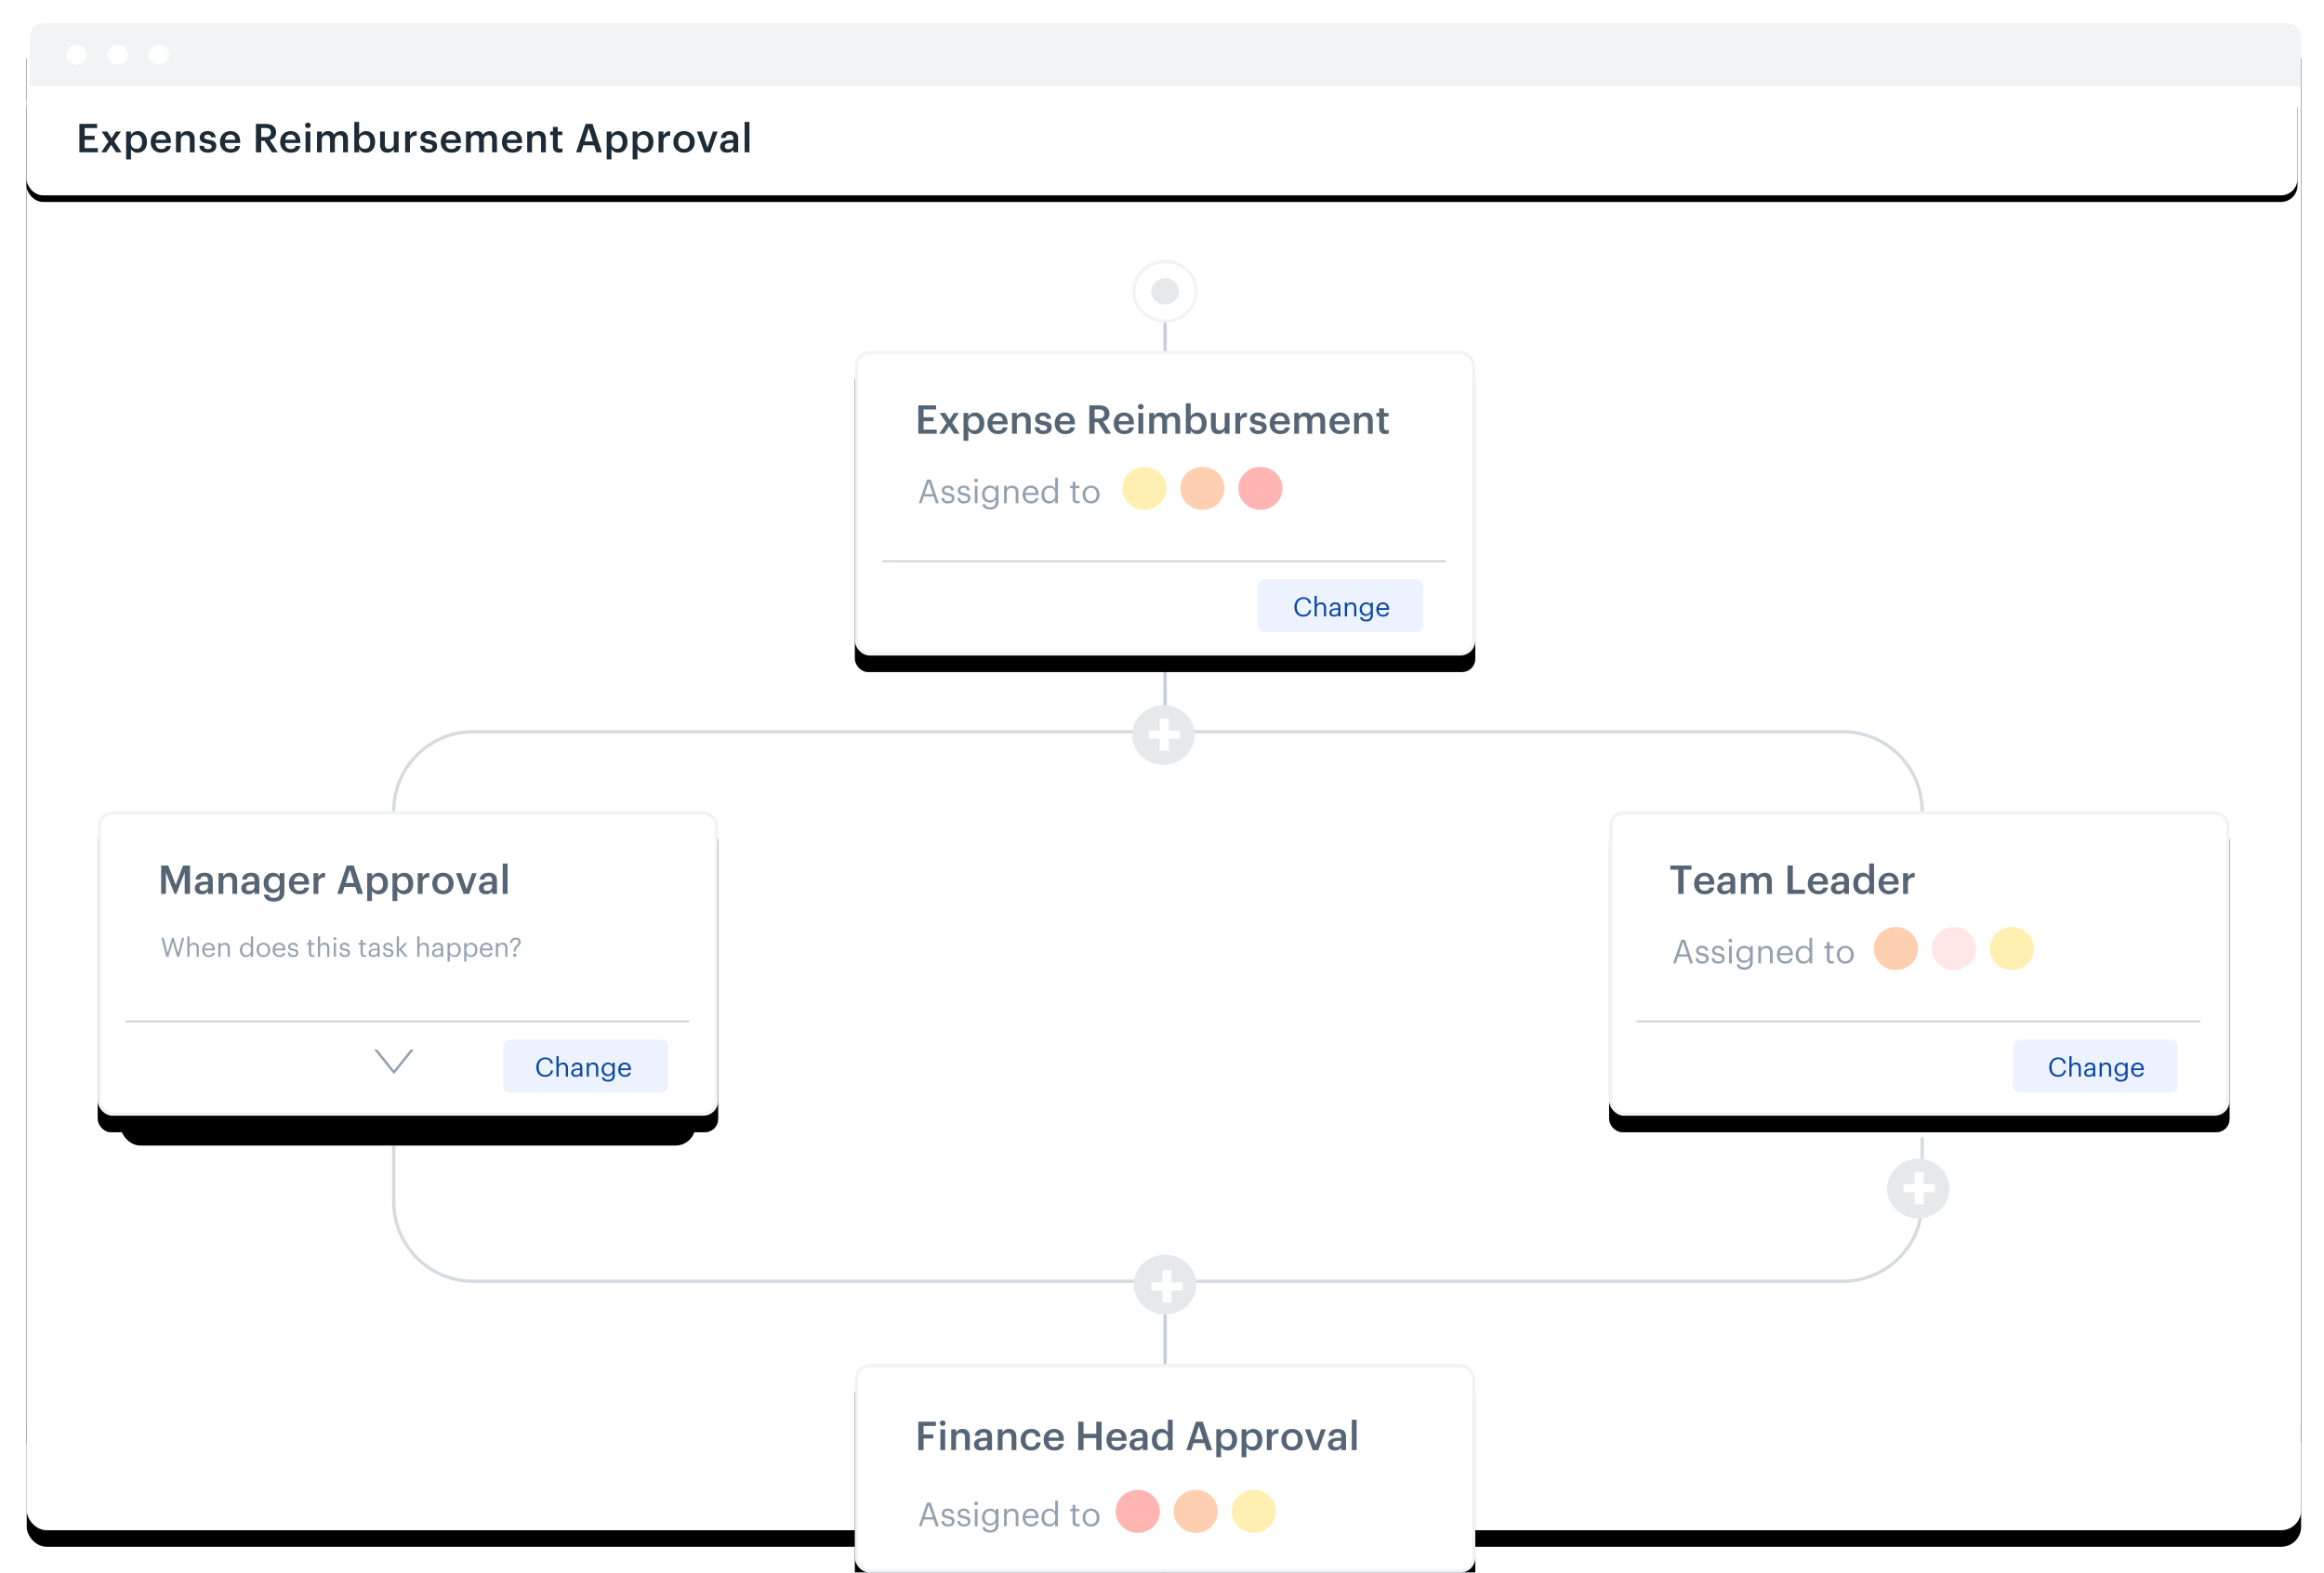 <svg xmlns="http://www.w3.org/2000/svg" xmlns:xlink="http://www.w3.org/1999/xlink" width="702" height="475"><style><![CDATA[.B{fill:#fff}.C{fill:#000}.D{stroke:#f1f3f5}.E{fill:#93a1b0}.F{stroke:#c5ced6}.G{stroke-linecap:square}.H{fill:#e5e9ec}.I{stroke-linejoin:square}.J{fill:#556575}.K{fill:#fff0b2}.L{fill:#ffcfb2}.M{stroke-width:.5}.N{fill:#ecf3ff}.O{fill-rule:nonzero}.P{fill:#0d48a6}]]></style><defs><rect id="A" x="8.075" y="7.191" width="687" height="429" rx="6"/><filter x="-6.9%" y="-9.9%" width="113.8%" height="122.1%" id="B"><feOffset dy="5" in="SourceAlpha"/><feGaussianBlur stdDeviation="15"/><feColorMatrix values="0 0 0 0 0.576 0 0 0 0 0.631 0 0 0 0 0.69 0 0 0 0.2 0"/></filter><rect id="C" x="8.075" y="7.191" width="687" height="455" rx="6"/><filter x="-6.9%" y="-9.3%" width="113.8%" height="120.9%" id="D"><feOffset dy="5" in="SourceAlpha"/><feGaussianBlur stdDeviation="15"/><feColorMatrix values="0 0 0 0 0.576 0 0 0 0 0.631 0 0 0 0 0.69 0 0 0 0.2 0"/></filter><rect id="E" x="8" y="26" width="686" height="33" rx="5"/><filter x="-1.7%" y="-28.8%" width="103.4%" height="169.7%" id="F"><feOffset dy="2" in="SourceAlpha"/><feGaussianBlur stdDeviation="3.5"/><feColorMatrix values="0 0 0 0 0.945 0 0 0 0 0.953 0 0 0 0 0.961 0 0 0 1 0"/></filter><rect id="G" x="258.214" y="106" width="187.432" height="92" rx="4"/><filter x="-29.3%" y="-54.3%" width="158.7%" height="219.6%" id="H"><feOffset dy="5" in="SourceAlpha"/><feGaussianBlur stdDeviation="17.5"/><feComposite in2="SourceAlpha" operator="out"/><feColorMatrix values="0 0 0 0 0.945 0 0 0 0 0.953 0 0 0 0 0.961 0 0 0 1 0"/></filter><rect id="I" x="258.214" y="412" width="187.432" height="63" rx="4"/><filter x="-29.3%" y="-79.4%" width="158.7%" height="274.6%" id="J"><feOffset dy="5" in="SourceAlpha"/><feGaussianBlur stdDeviation="17.5"/><feComposite in2="SourceAlpha" operator="out"/><feColorMatrix values="0 0 0 0 0.945 0 0 0 0 0.953 0 0 0 0 0.961 0 0 0 1 0"/></filter><rect id="K" x="36.391" y="256" width="173.676" height="85" rx="6"/><filter x="-31.7%" y="-58.8%" width="163.3%" height="229.4%" id="L"><feOffset dy="5" in="SourceAlpha"/><feGaussianBlur stdDeviation="17.5"/><feColorMatrix values="0 0 0 0 0.945 0 0 0 0 0.953 0 0 0 0 0.961 0 0 0 1 0"/></filter><rect id="M" x="29.512" y="245" width="187.432" height="92" rx="4"/><rect id="N" x="486.056" y="245" width="187.432" height="92" rx="4"/><path id="O" d="M164.672 325.256c-.416 0-.788-.068-1.116-.204s-.608-.331-.84-.584-.409-.557-.532-.912-.184-.753-.184-1.196v-.064c0-.421.067-.811.2-1.168s.32-.667.56-.928.524-.464.852-.608.687-.216 1.076-.216c.299 0 .581.04.848.12s.504.197.712.352.379.349.512.584.216.507.248.816h-.688c-.075-.437-.241-.767-.5-.988s-.633-.332-1.124-.332c-.299 0-.569.056-.812.168s-.449.269-.62.472-.304.451-.4.744-.144.619-.144.976v.064c0 .363.045.689.136.98s.22.536.388.736.373.353.616.46.519.16.828.16c.469 0 .856-.116 1.16-.348s.493-.583.568-1.052h.648c-.101.661-.365 1.155-.792 1.48s-.96.488-1.6.488zm3.416-6.256h.664v2.664c.096-.197.257-.369.484-.516s.513-.22.86-.22c.213 0 .411.031.592.092s.337.16.468.296.232.311.304.524.108.472.108.776v2.568h-.664v-2.616c0-.368-.08-.637-.24-.808s-.408-.256-.744-.256c-.155 0-.303.024-.444.072s-.265.12-.372.216-.192.216-.256.36-.096.309-.096.496v2.536h-.664V319zm5.848 6.256c-.192 0-.373-.024-.544-.072s-.319-.123-.444-.224-.224-.229-.296-.384-.108-.339-.108-.552c0-.24.059-.443.176-.608s.273-.299.468-.4.419-.175.672-.22.513-.068.78-.068h.6v-.304c0-.336-.069-.577-.208-.724s-.368-.22-.688-.22c-.576 0-.896.251-.96.752h-.664c.021-.24.081-.443.18-.608s.224-.3.376-.404.323-.179.512-.224.385-.068.588-.068c.197 0 .389.023.576.068s.349.125.488.24.251.268.336.46.128.435.128.728v2.76h-.664v-.528c-.155.197-.333.347-.536.448s-.459.152-.768.152zm.064-.528c.176 0 .34-.023.492-.068s.283-.111.392-.196.196-.191.26-.316.096-.268.096-.428v-.52h-.576c-.208 0-.401.015-.58.044s-.333.076-.464.14-.232.148-.304.252-.108.233-.108.388c0 .219.059.391.176.516s.323.188.616.188zm3.224-3.728h.664v.664c.096-.197.257-.369.484-.516s.513-.22.86-.22c.213 0 .411.031.592.092s.337.16.468.296.232.311.304.524.108.472.108.776v2.568h-.664v-2.616c0-.368-.08-.637-.24-.808s-.408-.256-.744-.256c-.155 0-.303.024-.444.072s-.265.12-.372.216-.192.216-.256.36-.096.309-.096.496v2.536h-.664V321zm6.472 5.712c-.309 0-.577-.035-.804-.104s-.416-.161-.568-.276-.271-.251-.356-.408-.141-.324-.168-.5h.68c.096.485.499.728 1.208.728.411 0 .737-.103.98-.308s.364-.532.364-.98v-.608c-.059.101-.137.2-.236.296s-.211.18-.336.252-.26.131-.404.176-.291.068-.44.068c-.272 0-.525-.049-.76-.148s-.436-.236-.604-.412-.3-.385-.396-.628-.144-.508-.144-.796v-.056c0-.283.048-.551.144-.804s.229-.475.4-.664.376-.339.616-.448.504-.164.792-.164c.352 0 .637.073.856.22s.389.321.512.524V321h.664v3.904c0 .304-.051.569-.152.796s-.24.415-.416.564-.385.261-.628.336-.511.112-.804.112zm-.008-2.216c.192 0 .372-.033.54-.1s.313-.163.436-.288.219-.28.288-.464.104-.393.104-.628v-.056c0-.469-.119-.833-.356-1.092s-.561-.388-.972-.388c-.208 0-.395.037-.56.112s-.304.177-.416.308-.199.288-.26.472-.092.385-.092.604v.064c0 .229.035.433.104.612s.161.331.276.456.251.221.408.288.324.1.5.1zm5.08.76c-.299 0-.571-.051-.816-.152s-.459-.244-.64-.428-.321-.407-.42-.668-.148-.552-.148-.872v-.064c0-.315.048-.604.144-.868s.231-.491.404-.68.38-.336.62-.44.504-.156.792-.156c.24 0 .473.039.7.116s.428.199.604.364.316.38.42.644.156.583.156.956v.216h-3.152c.016.48.136.847.36 1.1s.552.38.984.38c.656 0 1.027-.243 1.112-.728h.664c-.075.421-.272.74-.592.956s-.717.324-1.192.324zm1.136-2.568c-.032-.432-.153-.741-.364-.928s-.489-.28-.836-.28c-.341 0-.62.108-.836.324s-.353.511-.412.884h2.448z"/></defs><g fill="none" fill-rule="evenodd"><mask class="B"><use xlink:href="#A"/></mask><use filter="url(#B)" xlink:href="#A" class="C"/><g class="B"><use xlink:href="#A"/><mask><use xlink:href="#C"/></mask></g><use filter="url(#D)" xlink:href="#C" class="C"/><use xlink:href="#C" class="B"/><use filter="url(#F)" xlink:href="#E" class="C"/><use xlink:href="#E" class="B"/><path d="M13 7h678c2.209 0 4 1.791 4 4v15H9V11c0-2.209 1.791-4 4-4z" fill="#f1f3f5"/><g class="B"><ellipse cx="23.109" cy="16.564" rx="3.109" ry="2.966"/><ellipse cx="35.545" cy="16.564" rx="3.109" ry="2.966"/><ellipse cx="47.982" cy="16.564" rx="3.109" ry="2.966"/></g><path d="M357.948 387H142.929c-13.255 0-24-10.745-24-24V255m239.019-34H142.929c-13.255 0-24 10.745-24 24v92m461.702 6.553V363c0 13.255-10.745 24-24 24h-197.823m221.823-79.781V245c0-13.255-10.745-24-24-24h-197.823" stroke="#d5dce1"/><path d="M351.93 91.694v131.48m0 156.52v131.48" class="F G"/><ellipse cx="351.93" cy="88" rx="9.458" ry="9" class="B D"/><ellipse cx="351.93" cy="88" rx="4.161" ry="4" class="H"/><use filter="url(#H)" xlink:href="#G" class="C"/><rect x="258.714" y="106.5" width="186.432" height="91" rx="4" class="B D I"/><ellipse cx="345.684" cy="147.5" rx="6.684" ry="6.5" class="K"/><ellipse cx="363.207" cy="147.5" rx="6.684" ry="6.5" class="L"/><ellipse fill="#ffb6b2" cx="380.73" cy="147.5" rx="6.684" ry="6.5"/><path d="M266.812 169.5h169.797" class="F G M"/><rect x="380" y="175" width="49.867" height="16" rx="2" class="N"/><use filter="url(#J)" xlink:href="#I" class="C"/><rect x="258.714" y="412.5" width="186.432" height="62" rx="4" class="B D I"/><ellipse fill="#ffb6b2" cx="343.684" cy="456.5" rx="6.684" ry="6.5"/><ellipse cx="361.207" cy="456.5" rx="6.684" ry="6.5" class="L"/><ellipse cx="378.73" cy="456.5" rx="6.684" ry="6.5" class="K"/><rect x="42.409" y="268" width="161.639" height="78" rx="6" class="B"/><use filter="url(#L)" xlink:href="#K" class="C"/><use xlink:href="#K" class="B"/><ellipse transform="matrix(1 2.449294e-16 -2.449294e-16 1 5.68434189e-14 -8.52651283e-14)" cx="351.458" cy="222" rx="9.458" ry="9" class="H"/><use filter="url(#H)" xlink:href="#M" class="C"/><rect x="30.012" y="245.5" width="186.432" height="91" rx="4" class="B D I"/><rect x="152" y="314" width="49.867" height="16" rx="2" class="N"/><use filter="url(#H)" xlink:href="#N" class="C"/><rect x="486.556" y="245.5" width="186.432" height="91" rx="4" class="B D I"/><ellipse cx="572.684" cy="286.5" rx="6.684" ry="6.5" class="L"/><ellipse fill="#ffe7e5" cx="590.207" cy="286.5" rx="6.684" ry="6.5"/><ellipse cx="607.73" cy="286.5" rx="6.684" ry="6.5" class="K"/><path d="M494.653 308.5h169.797" class="F G M"/><rect x="608" y="314" width="49.867" height="16" rx="2" class="N"/><ellipse transform="matrix(1 2.449294e-16 -2.449294e-16 1 1.136868377e-13 -1.136868377e-13)" cx="579.458" cy="359" rx="9.458" ry="9" class="H"/><path d="M578.344 360.118H575v-2.47h3.344V354h2.736v3.648h3.344v2.47h-3.344v3.648h-2.736zm-228-137H347v-2.47h3.344V217h2.736v3.648h3.344v2.47h-3.344v3.648h-2.736z" class="B O"/><ellipse transform="matrix(1 2.449294e-16 -2.449294e-16 1 1.136868377e-13 -1.136868377e-13)" cx="351.93" cy="388" rx="9.458" ry="9" class="H"/><path d="M351.123 389.775h-3.344v-2.47h3.344v-3.648h2.736v3.648h3.344v2.47h-3.344v3.648h-2.736z" class="B O"/><path d="M38.11 308.5h169.797" class="F G M"/><g class="O"><path d="M277.385 122.42h5.364v1.26h-3.768v2.352h3.024v1.2h-3.024v2.508h3.972V131h-5.568v-8.58zm8.508 5.364l-2.04-3.06h1.68l1.308 2.028 1.296-2.028h1.524l-2.028 2.952 2.244 3.324h-1.692l-1.464-2.268-1.5 2.268h-1.512l2.184-3.216zm5.148-3.06h1.452v1.008c.088-.152.2-.296.336-.432s.294-.256.474-.36.374-.188.582-.252.428-.096.66-.096c.392 0 .758.072 1.098.216s.634.352.882.624.444.606.588 1.002.216.846.216 1.35v.096c0 .504-.07.956-.2 1.356s-.332.74-.576 1.02-.536.494-.876.642-.714.222-1.122.222c-.504 0-.93-.108-1.278-.324s-.606-.476-.774-.78v3.132h-1.452v-8.424zm3.144 5.244c.536 0 .946-.174 1.23-.522s.426-.862.426-1.542v-.096c0-.344-.042-.646-.126-.906s-.202-.478-.354-.654-.328-.306-.528-.4-.42-.126-.66-.126c-.504 0-.918.17-1.242.5s-.486.862-.486 1.566v.096c0 .704.158 1.224.474 1.56s.738.504 1.266.504zm7.26 1.152c-.464 0-.89-.074-1.278-.222s-.724-.36-1.008-.636-.504-.61-.66-1.002-.234-.836-.234-1.332v-.096c0-.488.078-.93.234-1.326s.374-.736.654-1.02.61-.504 1-.66.794-.234 1.242-.234c.392 0 .766.06 1.122.18s.67.308.942.564.49.584.654.984.246.88.246 1.44v.42h-4.596c.024.6.182 1.06.474 1.38s.71.48 1.254.48c.44 0 .776-.084 1.008-.252s.376-.404.432-.708h1.404c-.104.664-.408 1.17-.912 1.518s-1.16.522-1.968.522zm1.464-3.912c-.04-.544-.19-.94-.45-1.188s-.618-.372-1.074-.372c-.44 0-.8.138-1.08.414s-.456.658-.528 1.146h3.132zm2.784-2.484h1.452v.996c.152-.304.398-.568.738-.792s.77-.336 1.3-.336c.312 0 .6.048.864.144s.492.242.684.438.34.45.444.762.156.684.156 1.116V131h-1.452v-3.816c0-.48-.1-.83-.3-1.05s-.516-.33-.948-.33c-.408 0-.756.126-1.044.378s-.432.626-.432 1.122V131h-1.452v-6.276zm9.492 6.396c-.816 0-1.45-.178-1.902-.534s-.694-.87-.726-1.542h1.368c.04.32.15.568.33.744s.486.264.918.264c.392 0 .678-.068.858-.204s.27-.336.27-.6c0-.256-.108-.444-.324-.564s-.556-.22-1.02-.3c-.416-.064-.768-.144-1.056-.24s-.522-.22-.702-.372-.3-.332-.4-.54-.12-.46-.12-.756c0-.312.068-.586.204-.822s.314-.432.534-.588.47-.274.75-.354.568-.12.864-.12c.32 0 .622.032.906.096s.534.17.75.318.394.344.534.588.23.542.27.894h-1.344c-.064-.288-.182-.5-.354-.636s-.426-.204-.762-.204c-.312 0-.556.068-.732.204s-.264.316-.264.54c0 .112.02.2.06.294s.11.156.2.216.234.114.402.162.376.092.624.132c.368.056.698.126 1 .2s.538.196.738.336.354.32.462.54.162.498.162.834c0 .64-.216 1.134-.648 1.482s-1.052.522-1.86.522zm6.588 0c-.464 0-.89-.074-1.278-.222s-.724-.36-1.008-.636-.504-.61-.66-1.002-.234-.836-.234-1.332v-.096c0-.488.078-.93.234-1.326s.374-.736.654-1.02.61-.504 1-.66.794-.234 1.242-.234c.392 0 .766.06 1.122.18s.67.308.942.564.49.584.654.984.246.88.246 1.44v.42h-4.596c.024.6.182 1.06.474 1.38s.71.48 1.254.48c.44 0 .776-.084 1.008-.252s.376-.404.432-.708h1.404c-.104.664-.408 1.17-.912 1.518s-1.16.522-1.968.522zm1.464-3.912c-.04-.544-.19-.94-.45-1.188s-.618-.372-1.074-.372c-.44 0-.8.138-1.08.414s-.456.658-.528 1.146h3.132zm5.808-4.788h2.88c.472 0 .904.05 1.296.15s.73.252 1.014.456.504.464.66.78.234.694.234 1.134v.048c0 .336-.05.632-.15.888s-.236.478-.408.666-.374.342-.606.462-.48.216-.744.288l2.412 3.708h-1.728l-2.244-3.468h-1.02V131h-1.596v-8.58zm2.88 3.972c1.088 0 1.632-.456 1.632-1.368v-.048c0-.496-.144-.84-.432-1.032s-.688-.288-1.2-.288h-1.284v2.736h1.284zm7.668 4.728c-.464 0-.89-.074-1.278-.222s-.724-.36-1.008-.636-.504-.61-.66-1.002-.234-.836-.234-1.332v-.096c0-.488.078-.93.234-1.326s.374-.736.654-1.02.61-.504 1-.66.794-.234 1.242-.234c.392 0 .766.06 1.122.18s.67.308.942.564.49.584.654.984.246.88.246 1.44v.42h-4.596c.024.6.182 1.06.474 1.38s.71.48 1.254.48c.44 0 .776-.084 1.008-.252s.376-.404.432-.708h1.404c-.104.664-.408 1.17-.912 1.518s-1.16.522-1.968.522zm1.464-3.912c-.04-.544-.19-.94-.45-1.188s-.618-.372-1.074-.372c-.44 0-.8.138-1.08.414s-.456.658-.528 1.146h3.132zm2.82-2.484h1.452V131h-1.452v-6.276zm.708-1.032c-.24 0-.444-.08-.612-.24s-.252-.356-.252-.588c0-.24.084-.44.252-.6s.372-.24.612-.24.444.08.612.24.252.36.252.6c0 .232-.084.428-.252.588s-.372.24-.612.24zm2.556 1.032h1.452v.96c.152-.296.392-.552.72-.768s.724-.324 1.188-.324c.408 0 .766.09 1.074.27s.542.466.702.858c.24-.392.556-.678.948-.858s.784-.27 1.176-.27c.288 0 .558.046.8.138s.474.236.666.432.342.448.45.756.162.678.162 1.1V131h-1.452v-3.876c0-.464-.096-.8-.288-1.008s-.468-.312-.828-.312c-.184 0-.358.03-.522.1s-.31.15-.438.27-.23.27-.306.45-.114.39-.114.63V131h-1.452v-3.876c0-.464-.096-.8-.288-1.008s-.468-.312-.828-.312c-.184 0-.358.03-.522.1s-.31.15-.438.27-.23.27-.306.45-.114.39-.114.63V131h-1.452v-6.276zm14.568 6.396c-.504 0-.93-.108-1.278-.324s-.606-.484-.774-.804V131h-1.452v-9.18h1.452v3.912c.088-.152.2-.296.336-.432s.294-.256.474-.36.374-.188.582-.252.428-.096.66-.096c.392 0 .758.072 1.098.216s.634.352.882.624.444.606.588 1.002.216.846.216 1.35v.096c0 .504-.07.956-.2 1.356s-.332.74-.576 1.02-.536.494-.876.642-.714.222-1.122.222zm-.36-1.152c.536 0 .946-.174 1.23-.522s.426-.862.426-1.542v-.096c0-.344-.042-.646-.126-.906s-.202-.478-.354-.654-.328-.306-.528-.4-.42-.126-.66-.126c-.504 0-.918.17-1.242.5s-.486.862-.486 1.566v.096c0 .704.158 1.224.474 1.56s.738.504 1.266.504zm6.6 1.152c-.312 0-.6-.046-.864-.138s-.492-.234-.684-.426-.342-.438-.45-.738-.162-.658-.162-1.074v-4.02h1.452v3.852c0 .48.1.83.3 1.05s.512.33.936.33c.192 0 .378-.032.558-.096s.336-.158.468-.282.238-.28.318-.468.12-.406.12-.654v-3.732h1.452V131h-1.452v-.984c-.16.304-.404.564-.732.78s-.748.324-1.26.324zm5.208-6.396h1.452v1.176c.2-.4.458-.71.774-.93s.738-.334 1.266-.342v1.356c-.32 0-.606.03-.858.1s-.466.158-.642.294-.3.314-.402.534-.138.498-.138.834V131h-1.452v-6.276zm6.96 6.396c-.816 0-1.45-.178-1.902-.534s-.694-.87-.726-1.542h1.368c.04.32.15.568.33.744s.486.264.918.264c.392 0 .678-.068.858-.204s.27-.336.27-.6c0-.256-.108-.444-.324-.564s-.556-.22-1.02-.3c-.416-.064-.768-.144-1.056-.24s-.522-.22-.702-.372-.3-.332-.4-.54-.12-.46-.12-.756c0-.312.068-.586.204-.822s.314-.432.534-.588.47-.274.75-.354.568-.12.864-.12c.32 0 .622.032.906.096s.534.17.75.318.394.344.534.588.23.542.27.894h-1.344c-.064-.288-.182-.5-.354-.636s-.426-.204-.762-.204c-.312 0-.556.068-.732.204s-.264.316-.264.54c0 .112.02.2.06.294s.11.156.2.216.234.114.402.162.376.092.624.132c.368.056.698.126 1 .2s.538.196.738.336.354.32.462.54.162.498.162.834c0 .64-.216 1.134-.648 1.482s-1.052.522-1.86.522zm6.588 0c-.464 0-.89-.074-1.278-.222s-.724-.36-1.008-.636-.504-.61-.66-1.002-.234-.836-.234-1.332v-.096c0-.488.078-.93.234-1.326s.374-.736.654-1.02.61-.504 1-.66.794-.234 1.242-.234c.392 0 .766.06 1.122.18s.67.308.942.564.49.584.654.984.246.88.246 1.44v.42h-4.596c.024.6.182 1.06.474 1.38s.71.48 1.254.48c.44 0 .776-.084 1.008-.252s.376-.404.432-.708h1.404c-.104.664-.408 1.17-.912 1.518s-1.16.522-1.968.522zm1.464-3.912c-.04-.544-.19-.94-.45-1.188s-.618-.372-1.074-.372c-.44 0-.8.138-1.08.414s-.456.658-.528 1.146h3.132zm2.784-2.484h1.452v.96c.152-.296.392-.552.72-.768s.724-.324 1.188-.324c.408 0 .766.09 1.074.27s.542.466.702.858c.24-.392.556-.678.948-.858s.784-.27 1.176-.27c.288 0 .558.046.8.138s.474.236.666.432.342.448.45.756.162.678.162 1.1V131h-1.452v-3.876c0-.464-.096-.8-.288-1.008s-.468-.312-.828-.312c-.184 0-.358.03-.522.1s-.31.15-.438.27-.23.27-.306.45-.114.39-.114.63V131h-1.452v-3.876c0-.464-.096-.8-.288-1.008s-.468-.312-.828-.312c-.184 0-.358.03-.522.1s-.31.15-.438.27-.23.27-.306.45-.114.39-.114.63V131h-1.452v-6.276zm13.824 6.396c-.464 0-.89-.074-1.278-.222s-.724-.36-1.008-.636-.504-.61-.66-1.002-.234-.836-.234-1.332v-.096c0-.488.078-.93.234-1.326s.374-.736.654-1.02.61-.504 1-.66.794-.234 1.242-.234c.392 0 .766.06 1.122.18s.67.308.942.564.49.584.654.984.246.88.246 1.44v.42h-4.596c.024.6.182 1.06.474 1.38s.71.48 1.254.48c.44 0 .776-.084 1.008-.252s.376-.404.432-.708h1.404c-.104.664-.408 1.17-.912 1.518s-1.16.522-1.968.522zm1.464-3.912c-.04-.544-.19-.94-.45-1.188s-.618-.372-1.074-.372c-.44 0-.8.138-1.08.414s-.456.658-.528 1.146h3.132zm2.784-2.484h1.452v.996c.152-.304.398-.568.738-.792s.77-.336 1.3-.336c.312 0 .6.048.864.144s.492.242.684.438.34.45.444.762.156.684.156 1.116V131h-1.452v-3.816c0-.48-.1-.83-.3-1.05s-.516-.33-.948-.33c-.408 0-.756.126-1.044.378s-.432.626-.432 1.122V131h-1.452v-6.276zm9.48 6.384c-.624 0-1.096-.16-1.416-.48s-.48-.78-.48-1.38v-3.432h-.84v-1.092h.84v-1.38h1.452v1.38h1.38v1.092h-1.38v3.3c0 .28.062.484.186.612s.302.192.534.192c.28 0 .516-.04.708-.12v1.152c-.112.04-.248.076-.408.108s-.352.048-.576.048z" class="J"/><path d="M280.009 144.85h1.14l2.42 7.15h-.86l-.7-2.06h-2.95l-.7 2.06h-.82l2.46-7.15zm-.7 4.4h2.48l-1.24-3.68-1.24 3.68zm7.1 2.84c-.627 0-1.118-.148-1.475-.445s-.548-.715-.575-1.255h.8c.033.313.142.56.325.74s.485.27.905.27c.4 0 .69-.068.87-.205s.27-.345.27-.625c0-.273-.102-.47-.305-.6s-.508-.217-.915-.3c-.34-.06-.627-.132-.86-.215s-.42-.185-.56-.305-.242-.263-.305-.43-.095-.363-.095-.6c0-.24.053-.452.16-.635s.245-.337.415-.46.36-.217.57-.28.418-.095.625-.095c.233 0 .457.025.67.075s.405.135.575.255.312.277.425.47.187.43.22.7h-.8c-.06-.287-.175-.495-.345-.625s-.422-.195-.755-.195c-.3 0-.54.068-.72.205s-.27.318-.27.545c0 .12.018.222.055.305s.102.157.195.22.218.12.375.17.355.095.595.135l.74.175c.227.063.422.15.585.26s.3.253.38.43.135.405.135.685c0 .48-.16.865-.48 1.155s-.8.435-1.44.435zm4.82 0c-.627 0-1.118-.148-1.475-.445s-.548-.715-.575-1.255h.8c.033.313.142.56.325.74s.485.27.905.27c.4 0 .69-.068.87-.205s.27-.345.27-.625c0-.273-.102-.47-.305-.6s-.508-.217-.915-.3c-.34-.06-.627-.132-.86-.215s-.42-.185-.56-.305-.242-.263-.305-.43-.095-.363-.095-.6c0-.24.053-.452.16-.635s.245-.337.415-.46.36-.217.57-.28.418-.095.625-.095c.233 0 .457.025.67.075s.405.135.575.255.312.277.425.47.187.43.22.7h-.8c-.06-.287-.175-.495-.345-.625s-.422-.195-.755-.195c-.3 0-.54.068-.72.205s-.27.318-.27.545c0 .12.018.222.055.305s.102.157.195.22.218.12.375.17.355.095.595.135l.74.175c.227.063.422.15.585.26s.3.253.38.43.135.405.135.685c0 .48-.16.865-.48 1.155s-.8.435-1.44.435zm3.22-5.32h.83V152h-.83v-5.23zm.4-1.1c-.153 0-.283-.053-.4-.16s-.16-.237-.16-.4.053-.283.16-.4.237-.16.4-.16.283.053.4.16.16.237.16.4-.053.283-.16.4-.237.16-.4.16zm4.24 8.23c-.387 0-.722-.043-1.005-.13s-.52-.202-.7-.345-.338-.313-.445-.5-.177-.405-.2-.625h.85c.12.607.623.9 1.5.9.513 0 .922-.128 1.225-.385s.455-.665.455-1.225v-.76c-.073.127-.172.25-.295.37s-.263.225-.42.315-.325.163-.505.22-.363.085-.55.085c-.34 0-.657-.062-.95-.185s-.545-.295-.755-.515-.375-.482-.495-.785-.18-.635-.18-.995v-.07c0-.353.06-.688.18-1.005s.287-.593.5-.83.47-.423.77-.56.63-.205 1-.205c.44 0 .797.092 1.07.275s.487.402.64.655v-.84h.83v4.88c0 .38-.063.712-.2.995s-.3.518-.52.705-.482.327-.785.42-.638.14-1.005.14zm-.01-2.77c.24 0 .465-.042.675-.125s.392-.203.545-.36.273-.35.36-.58.13-.492.13-.785v-.07c0-.587-.148-1.042-.445-1.365s-.702-.485-1.215-.485c-.26 0-.493.047-.7.14s-.38.222-.52.385-.248.36-.325.6-.115.482-.115.755v.08c0 .287.043.542.13.765s.202.413.345.57.313.277.5.36.405.125.625.125zm4.2-4.37h.83v.83c.12-.247.322-.462.605-.645s.642-.275 1.075-.275c.267 0 .513.038.74.115s.422.2.585.37.29.388.38.655.135.59.135.97v3.2h-.83v-3.27c0-.46-.1-.797-.3-1s-.51-.32-.93-.32c-.193 0-.378.03-.555.1s-.332.15-.465.27-.24.27-.32.45-.12.387-.12.62V152h-.83v-5.23zm8.14 5.32c-.373 0-.713-.063-1.02-.2s-.573-.305-.8-.535-.402-.508-.525-.835-.185-.69-.185-1.1v-.08c0-.393.06-.755.18-1.085s.288-.613.505-.85.475-.42.775-.55.63-.195 1-.195c.3 0 .592.048.875.145s.535.248.755.455.395.475.525.805.195.728.195 1.195v.27h-3.94c.02.6.17 1.058.45 1.375s.69.475 1.23.475c.82 0 1.283-.303 1.4-.9h.83c-.093.527-.34.925-.74 1.195s-.897.405-1.5.405zm1.42-3.2c-.04-.54-.192-.927-.455-1.16s-.612-.35-1.045-.35c-.427 0-.775.135-1.045.405s-.442.638-.515 1.105h3.06zm4.1 3.2c-.34 0-.655-.058-.945-.175s-.54-.287-.75-.5-.373-.497-.5-.82-.175-.688-.175-1.095v-.08c0-.4.06-.767.18-1.1s.287-.622.5-.865.47-.432.77-.565.63-.2 1-.2c.44 0 .797.092 1.07.275s.487.402.64.655v-3.34h.83V152h-.83v-.9c-.073.127-.173.25-.3.37s-.268.225-.425.315-.327.163-.5.22-.368.085-.555.085zm.1-.7c.24 0 .467-.04.68-.12s.397-.202.55-.365.275-.37.365-.62.135-.542.135-.875v-.08c0-.673-.148-1.17-.445-1.5s-.702-.48-1.215-.48c-.52 0-.927.173-1.22.52s-.44.84-.44 1.48v.08c0 .333.042.622.125.865s.197.445.34.605.312.28.505.36.4.12.62.12zm8.37.67c-.48 0-.835-.127-1.065-.38s-.345-.587-.345-1v-3.22h-.75v-.7h.75v-1.2h.83v1.2h1.22v.7h-1.22v3.14c0 .507.217.76.65.76.133 0 .25-.01.35-.03s.197-.047.3-.08v.7c-.087.033-.183.06-.3.08s-.247.03-.42.03zm4.16-.67c.26 0 .497-.047.7-.14s.393-.227.54-.4.26-.382.34-.625.12-.512.12-.805v-.07c0-.3-.04-.573-.12-.82s-.195-.457-.345-.63-.33-.307-.54-.4-.445-.14-.705-.14-.497.047-.7.14-.393.227-.54.4-.26.382-.34.625-.12.515-.12.815v.08c0 .6.152 1.078.455 1.435s.722.535 1.255.535zm-.01.7c-.373 0-.717-.067-1.03-.2s-.583-.318-.8-.555-.403-.518-.53-.845-.2-.68-.2-1.06v-.08c0-.393.065-.753.195-1.08s.308-.608.535-.845.497-.42.8-.55.657-.195 1.03-.195c.367 0 .708.065 1.025.195s.588.312.815.545.405.513.535.84.195.687.195 1.08v.08c0 .393-.065.755-.195 1.085s-.31.612-.54.845-.502.415-.815.545-.657.195-1.03.195z" class="E"/><path d="M393.672 186.256c-.416 0-.788-.068-1.116-.204s-.608-.331-.84-.584-.409-.557-.532-.912-.184-.753-.184-1.196v-.064c0-.421.067-.811.2-1.168s.32-.667.56-.928.524-.464.852-.608.687-.216 1.076-.216c.299 0 .581.04.848.12s.504.197.712.352.379.349.512.584.216.507.248.816h-.688c-.075-.437-.241-.767-.5-.988s-.633-.332-1.124-.332c-.299 0-.569.056-.812.168s-.449.269-.62.472-.304.451-.4.744-.144.619-.144.976v.064c0 .363.045.689.136.98s.22.536.388.736.373.353.616.46.519.16.828.16c.469 0 .856-.116 1.16-.348s.493-.583.568-1.052h.648c-.101.661-.365 1.155-.792 1.48s-.96.488-1.6.488zm3.416-6.256h.664v2.664c.096-.197.257-.369.484-.516s.513-.22.86-.22c.213 0 .411.031.592.092s.337.16.468.296.232.311.304.524.108.472.108.776v2.568h-.664v-2.616c0-.368-.08-.637-.24-.808s-.408-.256-.744-.256c-.155 0-.303.024-.444.072s-.265.12-.372.216-.192.216-.256.36-.096.309-.096.496v2.536h-.664V180zm5.848 6.256c-.192 0-.373-.024-.544-.072s-.319-.123-.444-.224-.224-.229-.296-.384-.108-.339-.108-.552c0-.24.059-.443.176-.608s.273-.299.468-.4.419-.175.672-.22.513-.068.78-.068h.6v-.304c0-.336-.069-.577-.208-.724s-.368-.22-.688-.22c-.576 0-.896.251-.96.752h-.664c.021-.24.081-.443.18-.608s.224-.3.376-.404.323-.179.512-.224.385-.068.588-.068c.197 0 .389.023.576.068s.349.125.488.24.251.268.336.46.128.435.128.728v2.76h-.664v-.528c-.155.197-.333.347-.536.448s-.459.152-.768.152zm.064-.528c.176 0 .34-.023.492-.068s.283-.111.392-.196.196-.191.26-.316.096-.268.096-.428v-.52h-.576c-.208 0-.401.015-.58.044s-.333.076-.464.14-.232.148-.304.252-.108.233-.108.388c0 .219.059.391.176.516s.323.188.616.188zm3.224-3.728h.664v.664c.096-.197.257-.369.484-.516s.513-.22.86-.22c.213 0 .411.031.592.092s.337.16.468.296.232.311.304.524.108.472.108.776v2.568h-.664v-2.616c0-.368-.08-.637-.24-.808s-.408-.256-.744-.256c-.155 0-.303.024-.444.072s-.265.12-.372.216-.192.216-.256.36-.096.309-.096.496v2.536h-.664V182zm6.472 5.712c-.309 0-.577-.035-.804-.104s-.416-.161-.568-.276-.271-.251-.356-.408-.141-.324-.168-.5h.68c.096.485.499.728 1.208.728.411 0 .737-.103.98-.308s.364-.532.364-.98v-.608c-.059.101-.137.2-.236.296s-.211.18-.336.252-.26.131-.404.176-.291.068-.44.068c-.272 0-.525-.049-.76-.148s-.436-.236-.604-.412-.3-.385-.396-.628-.144-.508-.144-.796v-.056c0-.283.048-.551.144-.804s.229-.475.4-.664.376-.339.616-.448.504-.164.792-.164c.352 0 .637.073.856.22s.389.321.512.524V182h.664v3.904c0 .304-.051.569-.152.796s-.24.415-.416.564-.385.261-.628.336-.511.112-.804.112zm-.008-2.216c.192 0 .372-.033.54-.1s.313-.163.436-.288.219-.28.288-.464.104-.393.104-.628v-.056c0-.469-.119-.833-.356-1.092s-.561-.388-.972-.388c-.208 0-.395.037-.56.112s-.304.177-.416.308-.199.288-.26.472-.092.385-.092.604v.064c0 .229.035.433.104.612s.161.331.276.456.251.221.408.288.324.1.5.1zm5.08.76c-.299 0-.571-.051-.816-.152s-.459-.244-.64-.428-.321-.407-.42-.668-.148-.552-.148-.872v-.064c0-.315.048-.604.144-.868s.231-.491.404-.68.38-.336.62-.44.504-.156.792-.156c.24 0 .473.039.7.116s.428.199.604.364.316.38.42.644.156.583.156.956v.216h-3.152c.016.48.136.847.36 1.1s.552.38.984.38c.656 0 1.027-.243 1.112-.728h.664c-.075.421-.272.74-.592.956s-.717.324-1.192.324zm1.136-2.568c-.032-.432-.153-.741-.364-.928s-.489-.28-.836-.28c-.341 0-.62.108-.836.324s-.353.511-.412.884h2.448z" class="P"/><path d="M277.385 429.42h5.316v1.272h-3.72v2.556h2.928v1.236h-2.928V438h-1.596v-8.58zm6.672 2.304h1.452V438h-1.452v-6.276zm.708-1.032c-.24 0-.444-.08-.612-.24s-.252-.356-.252-.588c0-.24.084-.44.252-.6s.372-.24.612-.24.444.08.612.24.252.36.252.6c0 .232-.084.428-.252.588s-.372.24-.612.24zm2.556 1.032h1.452v.996c.152-.304.398-.568.738-.792s.77-.336 1.3-.336c.312 0 .6.048.864.144s.492.242.684.438.34.45.444.762.156.684.156 1.116V438h-1.452v-3.816c0-.48-.1-.83-.3-1.05s-.516-.33-.948-.33c-.408 0-.756.126-1.044.378s-.432.626-.432 1.122V438h-1.452v-6.276zm8.988 6.396c-.288 0-.56-.036-.816-.108s-.478-.182-.666-.33-.338-.34-.45-.576-.168-.518-.168-.846c0-.368.084-.678.252-.93s.396-.456.684-.612.628-.27 1.02-.342.812-.108 1.26-.108h.78v-.324c0-.424-.082-.74-.246-.948s-.462-.312-.894-.312c-.384 0-.67.086-.858.258s-.302.414-.342.726h-1.404c.032-.368.124-.682.276-.942s.348-.474.588-.642.516-.292.828-.372.644-.12.996-.12.68.038.984.114.57.204.798.384.406.416.534.708.192.654.192 1.086V438h-1.428v-.768c-.208.272-.46.488-.756.648s-.684.24-1.164.24zm.348-1.044c.448 0 .818-.11 1.1-.33s.438-.534.438-.942v-.624h-.744c-.552 0-.992.074-1.32.222s-.492.414-.492.798c0 .264.078.476.234.636s.414.24.774.24zm4.716-5.352h1.452v.996c.152-.304.398-.568.738-.792s.77-.336 1.3-.336c.312 0 .6.048.864.144s.492.242.684.438.34.45.444.762.156.684.156 1.116V438h-1.452v-3.816c0-.48-.1-.83-.3-1.05s-.516-.33-.948-.33c-.408 0-.756.126-1.044.378s-.432.626-.432 1.122V438h-1.452v-6.276zm10.092 6.396c-.448 0-.866-.072-1.254-.216s-.724-.352-1.008-.624-.506-.604-.666-.996-.24-.84-.24-1.344v-.096c0-.496.082-.944.246-1.344s.39-.742.678-1.026.624-.502 1.008-.654.796-.228 1.236-.228c.344 0 .68.042 1.008.126s.622.218.882.402.478.426.654.726.284.666.324 1.098h-1.404c-.064-.424-.224-.728-.48-.912s-.576-.276-.96-.276c-.248 0-.476.046-.684.138s-.388.228-.54.408-.27.398-.354.654-.126.544-.126.864v.096c0 .688.156 1.208.468 1.56s.736.528 1.272.528c.192 0 .374-.028.546-.084s.326-.14.462-.252.248-.252.336-.42.144-.364.168-.588h1.332c-.024.36-.11.69-.258 1s-.346.56-.594.78-.546.39-.894.5-.734.18-1.158.18zm6.96 0c-.464 0-.89-.074-1.278-.222s-.724-.36-1.008-.636-.504-.61-.66-1.002-.234-.836-.234-1.332v-.096c0-.488.078-.93.234-1.326s.374-.736.654-1.02.61-.504 1-.66.794-.234 1.242-.234c.392 0 .766.06 1.122.18s.67.308.942.564.49.584.654.984.246.88.246 1.44v.42h-4.596c.024.6.182 1.06.474 1.38s.71.48 1.254.48c.44 0 .776-.084 1.008-.252s.376-.404.432-.708h1.404c-.104.664-.408 1.17-.912 1.518s-1.16.522-1.968.522zm1.464-3.912c-.04-.544-.19-.94-.45-1.188s-.618-.372-1.074-.372c-.44 0-.8.138-1.08.414s-.456.658-.528 1.146h3.132zm5.808-4.788h1.596v3.648h3.852v-3.648h1.608V438h-1.608v-3.648h-3.852V438h-1.596v-8.58zm11.7 8.7c-.464 0-.89-.074-1.278-.222s-.724-.36-1.008-.636-.504-.61-.66-1.002-.234-.836-.234-1.332v-.096c0-.488.078-.93.234-1.326s.374-.736.654-1.02.61-.504 1-.66.794-.234 1.242-.234c.392 0 .766.06 1.122.18s.67.308.942.564.49.584.654.984.246.88.246 1.44v.42h-4.596c.024.6.182 1.06.474 1.38s.71.48 1.254.48c.44 0 .776-.084 1.008-.252s.376-.404.432-.708h1.404c-.104.664-.408 1.17-.912 1.518s-1.16.522-1.968.522zm1.464-3.912c-.04-.544-.19-.94-.45-1.188s-.618-.372-1.074-.372c-.44 0-.8.138-1.08.414s-.456.658-.528 1.146h3.132zm4.428 3.912c-.288 0-.56-.036-.816-.108s-.478-.182-.666-.33-.338-.34-.45-.576-.168-.518-.168-.846c0-.368.084-.678.252-.93s.396-.456.684-.612.628-.27 1.02-.342.812-.108 1.26-.108h.78v-.324c0-.424-.082-.74-.246-.948s-.462-.312-.894-.312c-.384 0-.67.086-.858.258s-.302.414-.342.726h-1.404c.032-.368.124-.682.276-.942s.348-.474.588-.642.516-.292.828-.372.644-.12.996-.12.68.038.984.114.57.204.798.384.406.416.534.708.192.654.192 1.086V438h-1.428v-.768c-.208.272-.46.488-.756.648s-.684.24-1.164.24zm.348-1.044c.448 0 .818-.11 1.1-.33s.438-.534.438-.942v-.624h-.744c-.552 0-.992.074-1.32.222s-.492.414-.492.798c0 .264.078.476.234.636s.414.24.774.24zm7.068 1.044c-.392 0-.756-.068-1.092-.204s-.628-.338-.876-.606-.442-.598-.582-1-.2-.844-.2-1.356v-.096c0-.504.07-.958.2-1.362s.336-.748.588-1.032.55-.502.894-.654.72-.228 1.128-.228c.512 0 .93.104 1.254.312s.574.468.75.78v-3.864h1.452V438h-1.452v-1.056c-.088.16-.2.31-.336.45s-.294.264-.474.372-.376.194-.588.258-.434.096-.666.096zm.36-1.152c.504 0 .922-.17 1.254-.5s.498-.862.498-1.566v-.096c0-.696-.15-1.214-.45-1.554s-.714-.5-1.242-.5c-.536 0-.952.18-1.248.54s-.444.88-.444 1.56v.096c0 .688.154 1.2.462 1.536s.698.504 1.17.504zm10.164-7.548h2.088l2.832 8.58h-1.656l-.684-2.124h-3.276l-.672 2.124h-1.5l2.868-8.58zm-.324 5.292h2.532l-1.26-3.984-1.272 3.984zm6.48-2.988h1.452v1.008c.088-.152.2-.296.336-.432s.294-.256.474-.36.374-.188.582-.252.428-.096.66-.096c.392 0 .758.072 1.098.216s.634.352.882.624.444.606.588 1.002.216.846.216 1.35v.096c0 .504-.07.956-.2 1.356s-.332.74-.576 1.02-.536.494-.876.642-.714.222-1.122.222c-.504 0-.93-.108-1.278-.324s-.606-.476-.774-.78v3.132h-1.452v-8.424zm3.144 5.244c.536 0 .946-.174 1.23-.522s.426-.862.426-1.542v-.096c0-.344-.042-.646-.126-.906s-.202-.478-.354-.654-.328-.306-.528-.4-.42-.126-.66-.126c-.504 0-.918.17-1.242.5s-.486.862-.486 1.566v.096c0 .704.158 1.224.474 1.56s.738.504 1.266.504zm4.5-5.244h1.452v1.008c.088-.152.2-.296.336-.432s.294-.256.474-.36.374-.188.582-.252.428-.096.66-.096c.392 0 .758.072 1.098.216s.634.352.882.624.444.606.588 1.002.216.846.216 1.35v.096c0 .504-.07.956-.2 1.356s-.332.74-.576 1.02-.536.494-.876.642-.714.222-1.122.222c-.504 0-.93-.108-1.278-.324s-.606-.476-.774-.78v3.132h-1.452v-8.424zm3.144 5.244c.536 0 .946-.174 1.23-.522s.426-.862.426-1.542v-.096c0-.344-.042-.646-.126-.906s-.202-.478-.354-.654-.328-.306-.528-.4-.42-.126-.66-.126c-.504 0-.918.17-1.242.5s-.486.862-.486 1.566v.096c0 .704.158 1.224.474 1.56s.738.504 1.266.504zm4.5-5.244h1.452v1.176c.2-.4.458-.71.774-.93s.738-.334 1.266-.342v1.356c-.32 0-.606.03-.858.1s-.466.158-.642.294-.3.314-.402.534-.138.498-.138.834V438h-1.452v-6.276zm7.62 5.268c.544 0 .968-.186 1.272-.558s.456-.882.456-1.53v-.084c0-.648-.152-1.158-.456-1.53s-.728-.558-1.272-.558-.97.184-1.278.552-.462.876-.462 1.524v.096c0 .648.152 1.158.456 1.53s.732.558 1.284.558zm-.012 1.128c-.464 0-.892-.076-1.284-.228s-.732-.368-1.02-.648-.512-.616-.672-1.008-.24-.828-.24-1.308v-.096c0-.488.082-.93.246-1.326s.39-.736.678-1.02.628-.504 1.02-.66.82-.234 1.284-.234c.456 0 .88.076 1.272.228s.732.37 1.02.654.514.622.678 1.014.246.828.246 1.308v.096c0 .488-.082.93-.246 1.326s-.39.736-.678 1.02-.628.502-1.02.654-.82.228-1.284.228zm3.936-6.396h1.56l1.644 4.788 1.62-4.788h1.428l-2.268 6.276h-1.692l-2.292-6.276zm9.024 6.396c-.288 0-.56-.036-.816-.108s-.478-.182-.666-.33-.338-.34-.45-.576-.168-.518-.168-.846c0-.368.084-.678.252-.93s.396-.456.684-.612.628-.27 1.02-.342.812-.108 1.26-.108h.78v-.324c0-.424-.082-.74-.246-.948s-.462-.312-.894-.312c-.384 0-.67.086-.858.258s-.302.414-.342.726h-1.404c.032-.368.124-.682.276-.942s.348-.474.588-.642.516-.292.828-.372.644-.12.996-.12.68.038.984.114.57.204.798.384.406.416.534.708.192.654.192 1.086V438h-1.428v-.768c-.208.272-.46.488-.756.648s-.684.24-1.164.24zm.348-1.044c.448 0 .818-.11 1.1-.33s.438-.534.438-.942v-.624h-.744c-.552 0-.992.074-1.32.222s-.492.414-.492.798c0 .264.078.476.234.636s.414.24.774.24zm4.752-8.256h1.452V438h-1.452v-9.18z" class="J"/><path d="M280.009 453.85h1.14l2.42 7.15h-.86l-.7-2.06h-2.95l-.7 2.06h-.82l2.46-7.15zm-.7 4.4h2.48l-1.24-3.68-1.24 3.68zm7.1 2.84c-.627 0-1.118-.148-1.475-.445s-.548-.715-.575-1.255h.8c.033.313.142.56.325.74s.485.27.905.27c.4 0 .69-.068.87-.205s.27-.345.27-.625c0-.273-.102-.47-.305-.6s-.508-.217-.915-.3c-.34-.06-.627-.132-.86-.215s-.42-.185-.56-.305-.242-.263-.305-.43-.095-.363-.095-.6c0-.24.053-.452.16-.635s.245-.337.415-.46.36-.217.57-.28.418-.095.625-.095c.233 0 .457.025.67.075s.405.135.575.255.312.277.425.47.187.43.22.7h-.8c-.06-.287-.175-.495-.345-.625s-.422-.195-.755-.195c-.3 0-.54.068-.72.205s-.27.318-.27.545c0 .12.018.222.055.305s.102.157.195.22.218.12.375.17.355.095.595.135l.74.175c.227.063.422.15.585.26s.3.253.38.43.135.405.135.685c0 .48-.16.865-.48 1.155s-.8.435-1.44.435zm4.82 0c-.627 0-1.118-.148-1.475-.445s-.548-.715-.575-1.255h.8c.033.313.142.56.325.74s.485.27.905.27c.4 0 .69-.068.87-.205s.27-.345.27-.625c0-.273-.102-.47-.305-.6s-.508-.217-.915-.3c-.34-.06-.627-.132-.86-.215s-.42-.185-.56-.305-.242-.263-.305-.43-.095-.363-.095-.6c0-.24.053-.452.16-.635s.245-.337.415-.46.36-.217.57-.28.418-.095.625-.095c.233 0 .457.025.67.075s.405.135.575.255.312.277.425.47.187.43.22.7h-.8c-.06-.287-.175-.495-.345-.625s-.422-.195-.755-.195c-.3 0-.54.068-.72.205s-.27.318-.27.545c0 .12.018.222.055.305s.102.157.195.22.218.12.375.17.355.095.595.135l.74.175c.227.063.422.15.585.26s.3.253.38.43.135.405.135.685c0 .48-.16.865-.48 1.155s-.8.435-1.44.435zm3.22-5.32h.83V461h-.83v-5.23zm.4-1.1c-.153 0-.283-.053-.4-.16s-.16-.237-.16-.4.053-.283.16-.4.237-.16.4-.16.283.053.4.16.16.237.16.4-.053.283-.16.4-.237.16-.4.16zm4.24 8.23c-.387 0-.722-.043-1.005-.13s-.52-.202-.7-.345-.338-.313-.445-.5-.177-.405-.2-.625h.85c.12.607.623.9 1.5.9.513 0 .922-.128 1.225-.385s.455-.665.455-1.225v-.76c-.073.127-.172.25-.295.37s-.263.225-.42.315-.325.163-.505.22-.363.085-.55.085c-.34 0-.657-.062-.95-.185s-.545-.295-.755-.515-.375-.482-.495-.785-.18-.635-.18-.995v-.07c0-.353.06-.688.18-1.005s.287-.593.5-.83.47-.423.77-.56.63-.205 1-.205c.44 0 .797.092 1.07.275s.487.402.64.655v-.84h.83v4.88c0 .38-.063.712-.2.995s-.3.518-.52.705-.482.327-.785.42-.638.14-1.005.14zm-.01-2.77c.24 0 .465-.042.675-.125s.392-.203.545-.36.273-.35.36-.58.13-.492.13-.785v-.07c0-.587-.148-1.042-.445-1.365s-.702-.485-1.215-.485c-.26 0-.493.047-.7.14s-.38.222-.52.385-.248.36-.325.6-.115.482-.115.755v.08c0 .287.043.542.13.765s.202.413.345.57.313.277.5.36.405.125.625.125zm4.2-4.37h.83v.83c.12-.247.322-.462.605-.645s.642-.275 1.075-.275c.267 0 .513.038.74.115s.422.2.585.37.29.388.38.655.135.59.135.97v3.2h-.83v-3.27c0-.46-.1-.797-.3-1s-.51-.32-.93-.32c-.193 0-.378.03-.555.1s-.332.15-.465.27-.24.27-.32.45-.12.387-.12.62V461h-.83v-5.23zm8.14 5.32c-.373 0-.713-.063-1.02-.2s-.573-.305-.8-.535-.402-.508-.525-.835-.185-.69-.185-1.1v-.08c0-.393.06-.755.18-1.085s.288-.613.505-.85.475-.42.775-.55.63-.195 1-.195c.3 0 .592.048.875.145s.535.248.755.455.395.475.525.805.195.728.195 1.195v.27h-3.94c.02.6.17 1.058.45 1.375s.69.475 1.23.475c.82 0 1.283-.303 1.4-.9h.83c-.093.527-.34.925-.74 1.195s-.897.405-1.5.405zm1.42-3.2c-.04-.54-.192-.927-.455-1.16s-.612-.35-1.045-.35c-.427 0-.775.135-1.045.405s-.442.638-.515 1.105h3.06zm4.1 3.2c-.34 0-.655-.058-.945-.175s-.54-.287-.75-.5-.373-.497-.5-.82-.175-.688-.175-1.095v-.08c0-.4.06-.767.18-1.1s.287-.622.5-.865.47-.432.77-.565.63-.2 1-.2c.44 0 .797.092 1.07.275s.487.402.64.655v-3.34h.83V461h-.83v-.9c-.073.127-.173.25-.3.37s-.268.225-.425.315-.327.163-.5.22-.368.085-.555.085zm.1-.7c.24 0 .467-.04.68-.12s.397-.202.55-.365.275-.37.365-.62.135-.542.135-.875v-.08c0-.673-.148-1.17-.445-1.5s-.702-.48-1.215-.48c-.52 0-.927.173-1.22.52s-.44.84-.44 1.48v.08c0 .333.042.622.125.865s.197.445.34.605.312.28.505.36.4.12.62.12zm8.37.67c-.48 0-.835-.127-1.065-.38s-.345-.587-.345-1v-3.22h-.75v-.7h.75v-1.2h.83v1.2h1.22v.7h-1.22v3.14c0 .507.217.76.65.76.133 0 .25-.01.35-.03s.197-.047.3-.08v.7c-.087.033-.183.06-.3.08s-.247.03-.42.03zm4.16-.67c.26 0 .497-.047.7-.14s.393-.227.54-.4.26-.382.34-.625.12-.512.12-.805v-.07c0-.3-.04-.573-.12-.82s-.195-.457-.345-.63-.33-.307-.54-.4-.445-.14-.705-.14-.497.047-.7.14-.393.227-.54.4-.26.382-.34.625-.12.515-.12.815v.08c0 .6.152 1.078.455 1.435s.722.535 1.255.535zm-.01.7c-.373 0-.717-.067-1.03-.2s-.583-.318-.8-.555-.403-.518-.53-.845-.2-.68-.2-1.06v-.08c0-.393.065-.753.195-1.08s.308-.608.535-.845.497-.42.8-.55.657-.195 1.03-.195c.367 0 .708.065 1.025.195s.588.312.815.545.405.513.535.84.195.687.195 1.08v.08c0 .393-.065.755-.195 1.085s-.31.612-.54.845-.502.415-.815.545-.657.195-1.03.195z" class="E"/><path d="M48.684 261.42h2.136l2.256 5.856 2.208-5.856h2.112V270h-1.596v-6.48l-2.556 6.48h-.516l-2.604-6.48V270h-1.44v-8.58zm12.252 8.7c-.288 0-.56-.036-.816-.108s-.478-.182-.666-.33-.338-.34-.45-.576-.168-.518-.168-.846c0-.368.084-.678.252-.93s.396-.456.684-.612.628-.27 1.02-.342.812-.108 1.26-.108h.78v-.324c0-.424-.082-.74-.246-.948s-.462-.312-.894-.312c-.384 0-.67.086-.858.258s-.302.414-.342.726h-1.404c.032-.368.124-.682.276-.942s.348-.474.588-.642.516-.292.828-.372.644-.12.996-.12.68.038.984.114.57.204.798.384.406.416.534.708.192.654.192 1.086V270h-1.428v-.768c-.208.272-.46.488-.756.648s-.684.24-1.164.24zm.348-1.044c.448 0 .818-.11 1.1-.33s.438-.534.438-.942v-.624h-.744c-.552 0-.992.074-1.32.222s-.492.414-.492.798c0 .264.078.476.234.636s.414.24.774.24zm4.716-5.352h1.452v.996c.152-.304.398-.568.738-.792s.77-.336 1.3-.336c.312 0 .6.048.864.144s.492.242.684.438.34.45.444.762.156.684.156 1.116V270h-1.452v-3.816c0-.48-.1-.83-.3-1.05s-.516-.33-.948-.33c-.408 0-.756.126-1.044.378s-.432.626-.432 1.122V270h-1.452v-6.276zm8.988 6.396c-.288 0-.56-.036-.816-.108s-.478-.182-.666-.33-.338-.34-.45-.576-.168-.518-.168-.846c0-.368.084-.678.252-.93s.396-.456.684-.612.628-.27 1.02-.342.812-.108 1.26-.108h.78v-.324c0-.424-.082-.74-.246-.948s-.462-.312-.894-.312c-.384 0-.67.086-.858.258s-.302.414-.342.726h-1.404c.032-.368.124-.682.276-.942s.348-.474.588-.642.516-.292.828-.372.644-.12.996-.12.68.038.984.114.57.204.798.384.406.416.534.708.192.654.192 1.086V270h-1.428v-.768c-.208.272-.46.488-.756.648s-.684.24-1.164.24zm.348-1.044c.448 0 .818-.11 1.1-.33s.438-.534.438-.942v-.624h-.744c-.552 0-.992.074-1.32.222s-.492.414-.492.798c0 .264.078.476.234.636s.414.24.774.24zm7.392 3.228c-.496 0-.924-.052-1.284-.156s-.662-.25-.906-.438-.434-.408-.57-.66-.224-.53-.264-.834h1.464c.064.312.218.554.462.726s.606.258 1.086.258c.568 0 1.002-.14 1.302-.42s.45-.704.45-1.272v-.924c-.088.152-.2.298-.336.438s-.294.264-.474.372-.374.194-.582.258-.428.096-.66.096c-.392 0-.758-.07-1.098-.2s-.634-.34-.882-.6-.444-.574-.588-.942-.216-.78-.216-1.236v-.084c0-.44.07-.848.2-1.224s.336-.702.588-.978.55-.492.894-.648.72-.234 1.128-.234c.52 0 .94.104 1.26.312s.572.468.756.78v-.96h1.452v5.808c-.008.928-.298 1.622-.87 2.082s-1.346.7-2.322.7zm.048-3.672c.504 0 .92-.17 1.248-.5s.492-.81.492-1.4v-.084c0-.6-.15-1.066-.45-1.398s-.714-.498-1.242-.498c-.544 0-.964.176-1.26.528s-.444.816-.444 1.392v.096c0 .288.042.55.126.786s.2.434.348.594.324.284.528.372.422.132.654.132zm7.68 1.488c-.464 0-.89-.074-1.278-.222s-.724-.36-1.008-.636-.504-.61-.66-1.002-.234-.836-.234-1.332v-.096c0-.488.078-.93.234-1.326s.374-.736.654-1.02.61-.504 1-.66.794-.234 1.242-.234c.392 0 .766.06 1.122.18s.67.308.942.564.49.584.654.984.246.88.246 1.44v.42h-4.596c.024.6.182 1.06.474 1.38s.71.48 1.254.48c.44 0 .776-.084 1.008-.252s.376-.404.432-.708h1.404c-.104.664-.408 1.17-.912 1.518s-1.16.522-1.968.522zm1.464-3.912c-.04-.544-.19-.94-.45-1.188s-.618-.372-1.074-.372c-.44 0-.8.138-1.08.414s-.456.658-.528 1.146h3.132zm2.784-2.484h1.452v1.176c.2-.4.458-.71.774-.93s.738-.334 1.266-.342v1.356c-.32 0-.606.03-.858.1s-.466.158-.642.294-.31.314-.402.534-.138.498-.138.834V270h-1.452v-6.276zm10.044-2.304h2.088l2.832 8.58h-1.656l-.684-2.124h-3.276l-.672 2.124h-1.5l2.868-8.58zm-.324 5.292h2.532l-1.26-3.984-1.272 3.984zm6.48-2.988h1.452v1.008c.088-.152.2-.296.336-.432s.294-.256.474-.36.374-.188.582-.252.428-.096.66-.096c.392 0 .758.072 1.098.216s.634.352.882.624.444.606.588 1.002.216.846.216 1.35v.096c0 .504-.07.956-.2 1.356s-.332.74-.576 1.02-.536.494-.876.642-.714.222-1.122.222c-.504 0-.93-.108-1.278-.324s-.606-.476-.774-.78v3.132h-1.452v-8.424zm3.144 5.244c.536 0 .946-.174 1.23-.522s.426-.862.426-1.542v-.096c0-.344-.042-.646-.126-.906s-.202-.478-.354-.654-.328-.306-.528-.4-.42-.126-.66-.126c-.504 0-.918.17-1.242.5s-.486.862-.486 1.566v.096c0 .704.158 1.224.474 1.56s.738.504 1.266.504zm4.5-5.244h1.452v1.008c.088-.152.2-.296.336-.432s.294-.256.474-.36.374-.188.582-.252.428-.096.66-.096c.392 0 .758.072 1.098.216s.634.352.882.624.444.606.588 1.002.216.846.216 1.35v.096c0 .504-.07.956-.2 1.356s-.332.74-.576 1.02-.536.494-.876.642-.714.222-1.122.222c-.504 0-.93-.108-1.278-.324s-.606-.476-.774-.78v3.132h-1.452v-8.424zm3.144 5.244c.536 0 .946-.174 1.23-.522s.426-.862.426-1.542v-.096c0-.344-.042-.646-.126-.906s-.202-.478-.354-.654-.328-.306-.528-.4-.42-.126-.66-.126c-.504 0-.918.17-1.242.5s-.486.862-.486 1.566v.096c0 .704.158 1.224.474 1.56s.738.504 1.266.504zm4.5-5.244h1.452v1.176c.2-.4.458-.71.774-.93s.738-.334 1.266-.342v1.356c-.32 0-.606.03-.858.1s-.466.158-.642.294-.3.314-.402.534-.138.498-.138.834V270h-1.452v-6.276zm7.62 5.268c.544 0 .968-.186 1.272-.558s.456-.882.456-1.53v-.084c0-.648-.152-1.158-.456-1.53s-.728-.558-1.272-.558-.97.184-1.278.552-.462.876-.462 1.524v.096c0 .648.152 1.158.456 1.53s.732.558 1.284.558zm-.012 1.128c-.464 0-.892-.076-1.284-.228s-.732-.368-1.02-.648-.512-.616-.672-1.008-.24-.828-.24-1.308v-.096c0-.488.082-.93.246-1.326s.39-.736.678-1.02.628-.504 1.02-.66.82-.234 1.284-.234c.456 0 .88.076 1.272.228s.732.37 1.02.654.514.622.678 1.014.246.828.246 1.308v.096c0 .488-.082.93-.246 1.326s-.39.736-.678 1.02-.628.502-1.02.654-.82.228-1.284.228zm3.936-6.396h1.56l1.644 4.788 1.62-4.788h1.428l-2.268 6.276h-1.692l-2.292-6.276zm9.024 6.396c-.288 0-.56-.036-.816-.108s-.478-.182-.666-.33-.338-.34-.45-.576-.168-.518-.168-.846c0-.368.084-.678.252-.93s.396-.456.684-.612.628-.27 1.02-.342.812-.108 1.26-.108h.78v-.324c0-.424-.082-.74-.246-.948s-.462-.312-.894-.312c-.384 0-.67.086-.858.258s-.302.414-.342.726h-1.404c.032-.368.124-.682.276-.942s.348-.474.588-.642.516-.292.828-.372.644-.12.996-.12.68.038.984.114.57.204.798.384.406.416.534.708.192.654.192 1.086V270h-1.428v-.768c-.208.272-.46.488-.756.648s-.684.24-1.164.24zm.348-1.044c.448 0 .818-.11 1.1-.33s.438-.534.438-.942v-.624h-.744c-.552 0-.992.074-1.32.222s-.492.414-.492.798c0 .264.078.476.234.636s.414.24.774.24zm4.752-8.256h1.452V270h-1.452v-9.18z" class="J"/><path d="M48.747 283.28h.712l1.16 4.616 1.344-4.616h.496l1.344 4.632 1.176-4.632h.648l-1.488 5.72h-.64l-1.296-4.52-1.336 4.52h-.632l-1.488-5.72zm7.84-.464h.664v2.664c.096-.197.257-.369.484-.516s.513-.22.86-.22c.213 0 .411.031.592.092s.337.16.468.296.232.311.304.524.108.472.108.776V289h-.664v-2.616c0-.368-.08-.637-.24-.808s-.408-.256-.744-.256c-.155 0-.303.024-.444.072s-.265.12-.372.216-.192.216-.256.36-.096.309-.096.496V289h-.664v-6.184zm6.512 6.256c-.299 0-.571-.051-.816-.152s-.459-.244-.64-.428-.321-.407-.42-.668-.148-.552-.148-.872v-.064c0-.315.048-.604.144-.868s.231-.491.404-.68.38-.336.62-.44.504-.156.792-.156c.24 0 .473.039.7.116s.428.199.604.364.316.38.42.644.156.583.156.956v.216h-3.152c.016.48.136.847.36 1.1s.552.38.984.38c.656 0 1.027-.243 1.112-.728h.664c-.075.421-.272.74-.592.956s-.717.324-1.192.324zm1.136-2.568c-.032-.432-.153-.741-.364-.928s-.489-.28-.836-.28c-.341 0-.62.108-.836.324s-.353.511-.412.884h2.448zm1.712-1.688h.664v.664c.096-.197.257-.369.484-.516s.513-.22.86-.22c.213 0 .411.031.592.092s.337.16.468.296.232.311.304.524.108.472.108.776V289h-.664v-2.616c0-.368-.08-.637-.24-.808s-.408-.256-.744-.256c-.155 0-.303.024-.444.072s-.265.12-.372.216-.192.216-.256.36-.096.309-.096.496V289h-.664v-4.184zm8.416 4.256c-.272 0-.524-.047-.756-.14s-.432-.229-.6-.408-.299-.397-.392-.656-.14-.551-.14-.876v-.064c0-.32.048-.613.144-.88s.229-.497.4-.692.376-.345.616-.452.504-.16.792-.16c.352 0 .637.073.856.22s.389.321.512.524v-2.672h.664V289h-.664v-.72c-.059.101-.139.2-.24.296s-.215.18-.34.252-.261.131-.408.176-.295.068-.444.068zm.072-.552c.192 0 .373-.032.544-.096s.317-.161.44-.292.22-.296.292-.496.108-.433.108-.7v-.064c0-.539-.119-.936-.356-1.192s-.561-.384-.972-.384c-.416 0-.741.139-.976.416s-.352.672-.352 1.184v.064c0 .267.033.497.1.692s.157.356.272.484.249.224.404.288.32.096.496.096zm5.128 0c.208 0 .397-.037.568-.112s.315-.181.432-.32.208-.305.272-.5.096-.409.096-.644v-.056c0-.24-.032-.459-.096-.656s-.156-.365-.276-.504-.264-.245-.432-.32-.356-.112-.564-.112-.397.037-.568.112-.315.181-.432.32-.208.305-.272.5-.096.412-.096.652v.064c0 .48.121.863.364 1.148s.577.428 1.004.428zm-.008.552c-.299 0-.573-.053-.824-.16s-.467-.255-.648-.444-.323-.415-.424-.676-.152-.544-.152-.848v-.064c0-.315.052-.603.156-.864s.247-.487.428-.676.397-.336.648-.44.525-.156.824-.156c.293 0 .567.052.82.156s.471.249.652.436.324.411.428.672.156.549.156.864v.064c0 .315-.052.604-.156.868s-.248.489-.432.676-.401.332-.652.436-.525.156-.824.156zm4.824 0c-.299 0-.571-.051-.816-.152s-.459-.244-.64-.428-.321-.407-.42-.668-.148-.552-.148-.872v-.064c0-.315.048-.604.144-.868s.231-.491.404-.68.38-.336.62-.44.504-.156.792-.156c.24 0 .473.039.7.116s.428.199.604.364.316.38.42.644.156.583.156.956v.216h-3.152c.016.48.136.847.36 1.1s.552.38.984.38c.656 0 1.027-.243 1.112-.728h.664c-.075.421-.272.74-.592.956s-.717.324-1.192.324zm1.136-2.568c-.032-.432-.153-.741-.364-.928s-.489-.28-.836-.28c-.341 0-.62.108-.836.324s-.353.511-.412.884h2.448zm3.048 2.568c-.501 0-.895-.119-1.18-.356s-.439-.572-.46-1.004h.648c.027.251.113.448.26.592s.388.216.724.216c.32 0 .552-.055.696-.164s.216-.276.216-.5c0-.219-.081-.376-.244-.472s-.407-.173-.732-.232c-.272-.048-.501-.105-.688-.172s-.336-.148-.448-.244-.193-.211-.244-.344-.076-.291-.076-.472c0-.192.043-.361.128-.508s.196-.269.332-.368.288-.173.456-.224.335-.076.5-.076c.187 0 .365.02.536.06s.324.108.46.204.249.221.34.376.149.344.176.568h-.64c-.048-.229-.14-.396-.276-.5s-.337-.156-.604-.156c-.24 0-.432.055-.576.164s-.216.255-.216.436c0 .096.015.177.044.244s.081.125.156.176.175.096.3.136.284.076.476.108l.592.14c.181.051.337.12.468.208s.232.203.304.344.108.324.108.548c0 .384-.128.692-.384.924s-.64.348-1.152.348zm5.872-.016c-.384 0-.668-.101-.852-.304s-.276-.469-.276-.8v-2.576h-.6v-.56h.6v-.952h.664v.952h.976v.56h-.976v2.512c0 .405.173.608.52.608.107 0 .2-.008.28-.024s.157-.037.232-.064v.56c-.069.027-.147.048-.232.064s-.197.024-.336.024zm1.584-6.24h.664v2.664c.096-.197.257-.369.484-.516s.513-.22.86-.22c.213 0 .411.031.592.092s.337.16.468.296.232.311.304.524.108.472.108.776V289h-.664v-2.616c0-.368-.08-.637-.24-.808s-.408-.256-.744-.256c-.155 0-.303.024-.444.072s-.265.12-.372.216-.192.216-.256.36-.096.309-.096.496V289h-.664v-6.184zm4.816 2h.664V289h-.664v-4.184zm.32-.872c-.123 0-.227-.043-.312-.128s-.128-.189-.128-.312.043-.227.128-.312.189-.128.312-.128.227.043.312.128.128.189.128.312-.043.227-.128.312-.189.128-.312.128zm3.016 5.128c-.501 0-.895-.119-1.18-.356s-.439-.572-.46-1.004h.648c.027.251.113.448.26.592s.388.216.724.216c.32 0 .552-.055.696-.164s.216-.276.216-.5c0-.219-.081-.376-.244-.472s-.407-.173-.732-.232c-.272-.048-.501-.105-.688-.172s-.336-.148-.448-.244-.193-.211-.244-.344-.076-.291-.076-.472c0-.192.043-.361.128-.508s.196-.269.332-.368.288-.173.456-.224.335-.076.5-.076c.187 0 .365.02.536.06s.324.108.46.204.249.221.34.376.149.344.176.568h-.64c-.048-.229-.14-.396-.276-.5s-.337-.156-.604-.156c-.24 0-.432.055-.576.164s-.216.255-.216.436c0 .096.015.177.044.244s.081.125.156.176.175.096.3.136.284.076.476.108l.592.14c.181.051.337.12.468.208s.232.203.304.344.108.324.108.548c0 .384-.128.692-.384.924s-.64.348-1.152.348zm5.872-.016c-.384 0-.668-.101-.852-.304s-.276-.469-.276-.8v-2.576h-.6v-.56h.6v-.952h.664v.952h.976v.56h-.976v2.512c0 .405.173.608.52.608.107 0 .2-.008.28-.024s.157-.037.232-.064v.56c-.069.027-.147.048-.232.064s-.197.024-.336.024zm2.672.016c-.192 0-.373-.024-.544-.072s-.319-.123-.444-.224-.224-.229-.296-.384-.108-.339-.108-.552c0-.24.059-.443.176-.608s.273-.299.468-.4.419-.175.672-.22.513-.068.78-.068h.6v-.304c0-.336-.069-.577-.208-.724s-.368-.22-.688-.22c-.576 0-.896.251-.96.752h-.664c.021-.24.081-.443.18-.608s.224-.3.376-.404.323-.179.512-.224.385-.068.588-.068c.197 0 .389.023.576.068s.349.125.488.24.251.268.336.46.128.435.128.728V289h-.664v-.528c-.155.197-.333.347-.536.448s-.459.152-.768.152zm.064-.528c.176 0 .34-.023.492-.068s.283-.111.392-.196.196-.191.26-.316.096-.268.096-.428v-.52h-.576c-.208 0-.401.015-.58.044s-.333.076-.464.14-.232.148-.304.252-.108.233-.108.388c0 .219.059.391.176.516s.323.188.616.188zm4.52.528c-.501 0-.895-.119-1.18-.356s-.439-.572-.46-1.004h.648c.027.251.113.448.26.592s.388.216.724.216c.32 0 .552-.055.696-.164s.216-.276.216-.5c0-.219-.081-.376-.244-.472s-.407-.173-.732-.232c-.272-.048-.501-.105-.688-.172s-.336-.148-.448-.244-.193-.211-.244-.344-.076-.291-.076-.472c0-.192.043-.361.128-.508s.196-.269.332-.368.288-.173.456-.224.335-.076.5-.076c.187 0 .365.02.536.06s.324.108.46.204.249.221.34.376.149.344.176.568h-.64c-.048-.229-.14-.396-.276-.5s-.337-.156-.604-.156c-.24 0-.432.055-.576.164s-.216.255-.216.436c0 .096.015.177.044.244s.081.125.156.176.175.096.3.136.284.076.476.108l.592.14c.181.051.337.12.468.208s.232.203.304.344.108.324.108.548c0 .384-.128.692-.384.924s-.64.348-1.152.348zm2.56-6.256h.664v3.928l1.736-1.928h.776l-1.792 1.944 1.944 2.24h-.808l-1.856-2.168V289h-.664v-6.184zm6.184 0h.664v2.664c.096-.197.257-.369.484-.516s.513-.22.86-.22c.213 0 .411.031.592.092s.337.16.468.296.232.311.304.524.108.472.108.776V289h-.664v-2.616c0-.368-.08-.637-.24-.808s-.408-.256-.744-.256c-.155 0-.303.024-.444.072s-.265.12-.372.216-.192.216-.256.36-.096.309-.096.496V289h-.664v-6.184zm5.848 6.256c-.192 0-.373-.024-.544-.072s-.319-.123-.444-.224-.224-.229-.296-.384-.108-.339-.108-.552c0-.24.059-.443.176-.608s.273-.299.468-.4.419-.175.672-.22.513-.068.78-.068h.6v-.304c0-.336-.069-.577-.208-.724s-.368-.22-.688-.22c-.576 0-.896.251-.96.752h-.664c.021-.24.081-.443.18-.608s.224-.3.376-.404.323-.179.512-.224.385-.068.588-.068c.197 0 .389.023.576.068s.349.125.488.24.251.268.336.46.128.435.128.728V289h-.664v-.528c-.155.197-.333.347-.536.448s-.459.152-.768.152zm.064-.528c.176 0 .34-.023.492-.068s.283-.111.392-.196.196-.191.26-.316.096-.268.096-.428v-.52h-.576c-.208 0-.401.015-.58.044s-.333.076-.464.14-.232.148-.304.252-.108.233-.108.388c0 .219.059.391.176.516s.323.188.616.188zm3.224-3.728h.664v.704c.059-.101.137-.199.236-.292s.209-.176.332-.248.256-.129.4-.172.293-.064.448-.064c.272 0 .525.048.76.144s.436.235.604.416.3.403.396.664.144.555.144.88v.064c0 .32-.045.612-.136.876s-.219.492-.384.684-.365.34-.6.444-.496.156-.784.156c-.347 0-.639-.075-.876-.224s-.417-.328-.54-.536v2.144h-.664v-5.64zm2.016 3.704c.416 0 .733-.135.952-.404s.328-.66.328-1.172v-.064c0-.261-.035-.492-.104-.692s-.161-.365-.276-.496-.251-.229-.408-.296-.324-.1-.5-.1c-.192 0-.372.032-.54.096s-.313.161-.436.292-.219.296-.288.496-.104.433-.104.7v.064c0 .267.033.499.1.696s.16.361.28.492.265.228.436.292.357.096.56.096zm3.016-3.704h.664v.704c.059-.101.137-.199.236-.292s.209-.176.332-.248.256-.129.4-.172.293-.064.448-.064c.272 0 .525.048.76.144s.436.235.604.416.3.403.396.664.144.555.144.88v.064c0 .32-.045.612-.136.876s-.219.492-.384.684-.365.34-.6.444-.496.156-.784.156c-.347 0-.639-.075-.876-.224s-.417-.328-.54-.536v2.144h-.664v-5.64zm2.016 3.704c.416 0 .733-.135.952-.404s.328-.66.328-1.172v-.064c0-.261-.035-.492-.104-.692s-.161-.365-.276-.496-.251-.229-.408-.296-.324-.1-.5-.1c-.192 0-.372.032-.54.096s-.313.161-.436.292-.219.296-.288.496-.104.433-.104.7v.064c0 .267.033.499.1.696s.16.361.28.492.265.228.436.292.357.096.56.096zm4.728.552c-.299 0-.571-.051-.816-.152s-.459-.244-.64-.428-.321-.407-.42-.668-.148-.552-.148-.872v-.064c0-.315.048-.604.144-.868s.231-.491.404-.68.38-.336.62-.44.504-.156.792-.156c.24 0 .473.039.7.116s.428.199.604.364.316.38.42.644.156.583.156.956v.216h-3.152c.016.48.136.847.36 1.1s.552.38.984.38c.656 0 1.027-.243 1.112-.728h.664c-.075.421-.272.74-.592.956s-.717.324-1.192.324zm1.136-2.568c-.032-.432-.153-.741-.364-.928s-.489-.28-.836-.28c-.341 0-.62.108-.836.324s-.353.511-.412.884h2.448zm1.712-1.688h.664v.664c.096-.197.257-.369.484-.516s.513-.22.86-.22c.213 0 .411.031.592.092s.337.16.468.296.232.311.304.524.108.472.108.776V289h-.664v-2.616c0-.368-.08-.637-.24-.808s-.408-.256-.744-.256c-.155 0-.303.024-.444.072s-.265.12-.372.216-.192.216-.256.36-.096.309-.096.496V289h-.664v-4.184zm5.4 2.168c0-.16.024-.307.072-.44s.111-.259.188-.376.165-.227.264-.328l.3-.296c.155-.155.291-.309.408-.464s.176-.328.176-.52c0-.24-.068-.433-.204-.58s-.353-.22-.652-.22c-.304 0-.551.093-.74.28s-.297.44-.324.76h-.624c.016-.235.067-.449.152-.644s.203-.363.352-.504.324-.251.524-.328.423-.116.668-.116c.272 0 .504.037.696.112s.349.175.472.3.212.268.268.428.084.323.084.488c0 .149-.023.285-.068.408s-.105.237-.18.344-.159.208-.252.304l-.284.28-.264.26c-.085.088-.16.179-.224.272s-.116.192-.156.296-.06.217-.06.34v.344h-.592v-.4zm.28 2.056c-.139 0-.259-.049-.36-.148s-.152-.22-.152-.364.051-.265.152-.364.221-.148.36-.148.259.049.36.148.152.22.152.364-.051.265-.152.364-.221.148-.36.148z" class="E"/><use xlink:href="#O" class="P"/><path d="M506.943 262.68h-2.388v-1.26h6.384v1.26h-2.388V270h-1.608v-7.32zm7.968 7.44c-.464 0-.89-.074-1.278-.222s-.724-.36-1.008-.636-.504-.61-.66-1.002-.234-.836-.234-1.332v-.096c0-.488.078-.93.234-1.326s.374-.736.654-1.02.61-.504 1-.66.794-.234 1.242-.234c.392 0 .766.06 1.122.18s.67.308.942.564.49.584.654.984.246.88.246 1.44v.42h-4.596c.024.6.182 1.06.474 1.38s.71.48 1.254.48c.44 0 .776-.084 1.008-.252s.376-.404.432-.708h1.404c-.104.664-.408 1.17-.912 1.518s-1.16.522-1.968.522zm1.464-3.912c-.04-.544-.19-.94-.45-1.188s-.618-.372-1.074-.372c-.44 0-.8.138-1.08.414s-.456.658-.528 1.146h3.132zm4.428 3.912c-.288 0-.56-.036-.816-.108s-.478-.182-.666-.33-.338-.34-.45-.576-.168-.518-.168-.846c0-.368.084-.678.252-.93s.396-.456.684-.612.628-.27 1.02-.342.812-.108 1.26-.108h.78v-.324c0-.424-.082-.74-.246-.948s-.462-.312-.894-.312c-.384 0-.67.086-.858.258s-.302.414-.342.726h-1.404c.032-.368.124-.682.276-.942s.348-.474.588-.642.516-.292.828-.372.644-.12.996-.12.68.038.984.114.57.204.798.384.406.416.534.708.192.654.192 1.086V270h-1.428v-.768c-.208.272-.46.488-.756.648s-.684.24-1.164.24zm.348-1.044c.448 0 .818-.11 1.1-.33s.438-.534.438-.942v-.624h-.744c-.552 0-.992.074-1.32.222s-.492.414-.492.798c0 .264.078.476.234.636s.414.24.774.24zm4.716-5.352h1.452v.96c.152-.296.392-.552.72-.768s.724-.324 1.188-.324c.408 0 .766.09 1.074.27s.542.466.702.858c.24-.392.556-.678.948-.858s.784-.27 1.176-.27c.288 0 .558.046.8.138s.474.236.666.432.342.448.45.756.162.678.162 1.1V270h-1.452v-3.876c0-.464-.096-.8-.288-1.008s-.468-.312-.828-.312c-.184 0-.358.03-.522.1s-.3.15-.438.27-.23.27-.306.45-.114.39-.114.63V270h-1.452v-3.876c0-.464-.096-.8-.288-1.008s-.468-.312-.828-.312c-.184 0-.358.03-.522.1s-.3.15-.438.27-.23.27-.306.45-.114.39-.114.63V270h-1.452v-6.276zm14.088-2.304h1.596v7.308h3.66V270h-5.256v-8.58zm9.3 8.7c-.464 0-.89-.074-1.278-.222s-.724-.36-1.008-.636-.504-.61-.66-1.002-.234-.836-.234-1.332v-.096c0-.488.078-.93.234-1.326s.374-.736.654-1.02.61-.504 1-.66.794-.234 1.242-.234c.392 0 .766.06 1.122.18s.67.308.942.564.49.584.654.984.246.88.246 1.44v.42h-4.596c.024.6.182 1.06.474 1.38s.71.48 1.254.48c.44 0 .776-.084 1.008-.252s.376-.404.432-.708h1.404c-.104.664-.408 1.17-.912 1.518s-1.16.522-1.968.522zm1.464-3.912c-.04-.544-.19-.94-.45-1.188s-.618-.372-1.074-.372c-.44 0-.8.138-1.08.414s-.456.658-.528 1.146h3.132zm4.428 3.912c-.288 0-.56-.036-.816-.108s-.478-.182-.666-.33-.338-.34-.45-.576-.168-.518-.168-.846c0-.368.084-.678.252-.93s.396-.456.684-.612.628-.27 1.02-.342.812-.108 1.26-.108h.78v-.324c0-.424-.082-.74-.246-.948s-.462-.312-.894-.312c-.384 0-.67.086-.858.258s-.302.414-.342.726h-1.404c.032-.368.124-.682.276-.942s.348-.474.588-.642.516-.292.828-.372.644-.12.996-.12.68.038.984.114.57.204.798.384.406.416.534.708.192.654.192 1.086V270h-1.428v-.768c-.208.272-.46.488-.756.648s-.684.24-1.164.24zm.348-1.044c.448 0 .818-.11 1.1-.33s.438-.534.438-.942v-.624h-.744c-.552 0-.992.074-1.32.222s-.492.414-.492.798c0 .264.078.476.234.636s.414.24.774.24zm7.068 1.044c-.392 0-.756-.068-1.092-.204s-.628-.338-.876-.606-.442-.598-.582-1-.2-.844-.2-1.356v-.096c0-.504.07-.958.2-1.362s.336-.748.588-1.032.55-.502.894-.654.72-.228 1.128-.228c.512 0 .93.104 1.254.312s.574.468.75.78v-3.864h1.452V270h-1.452v-1.056c-.088.16-.2.31-.336.45s-.294.264-.474.372-.376.194-.588.258-.434.096-.666.096zm.36-1.152c.504 0 .922-.17 1.254-.5s.498-.862.498-1.566v-.096c0-.696-.15-1.214-.45-1.554s-.714-.5-1.242-.5c-.536 0-.952.18-1.248.54s-.444.88-.444 1.56v.096c0 .688.154 1.2.462 1.536s.698.504 1.17.504zm7.692 1.152c-.464 0-.89-.074-1.278-.222s-.724-.36-1.008-.636-.504-.61-.66-1.002-.234-.836-.234-1.332v-.096c0-.488.078-.93.234-1.326s.374-.736.654-1.02.61-.504 1-.66.794-.234 1.242-.234c.392 0 .766.06 1.122.18s.67.308.942.564.49.584.654.984.246.88.246 1.44v.42h-4.596c.024.6.182 1.06.474 1.38s.71.48 1.254.48c.44 0 .776-.084 1.008-.252s.376-.404.432-.708h1.404c-.104.664-.408 1.17-.912 1.518s-1.16.522-1.968.522zm1.464-3.912c-.04-.544-.19-.94-.45-1.188s-.618-.372-1.074-.372c-.44 0-.8.138-1.08.414s-.456.658-.528 1.146h3.132zm2.784-2.484h1.452v1.176c.2-.4.458-.71.774-.93s.738-.334 1.266-.342v1.356c-.32 0-.606.03-.858.1s-.466.158-.642.294-.3.314-.402.534-.138.498-.138.834V270h-1.452v-6.276z" class="J"/><path d="M507.851 283.85h1.14l2.42 7.15h-.86l-.7-2.06h-2.95l-.7 2.06h-.82l2.46-7.15zm-.7 4.4h2.48l-1.24-3.68-1.24 3.68zm7.1 2.84c-.627 0-1.118-.148-1.475-.445s-.548-.715-.575-1.255h.8c.033.313.142.56.325.74s.485.27.905.27c.4 0 .69-.068.87-.205s.27-.345.27-.625c0-.273-.102-.47-.305-.6s-.508-.217-.915-.3c-.34-.06-.627-.132-.86-.215s-.42-.185-.56-.305-.242-.263-.305-.43-.095-.363-.095-.6c0-.24.053-.452.16-.635s.245-.337.415-.46.36-.217.57-.28.418-.095.625-.095c.233 0 .457.025.67.075s.405.135.575.255.312.277.425.47.187.43.22.7h-.8c-.06-.287-.175-.495-.345-.625s-.422-.195-.755-.195c-.3 0-.54.068-.72.205s-.27.318-.27.545c0 .12.018.222.055.305s.102.157.195.22.218.12.375.17.355.095.595.135l.74.175c.227.063.422.15.585.26s.29.253.38.43.135.405.135.685c0 .48-.16.865-.48 1.155s-.8.435-1.44.435zm4.82 0c-.627 0-1.118-.148-1.475-.445s-.548-.715-.575-1.255h.8c.033.313.142.56.325.74s.485.27.905.27c.4 0 .69-.068.87-.205s.27-.345.27-.625c0-.273-.102-.47-.305-.6s-.508-.217-.915-.3c-.34-.06-.627-.132-.86-.215s-.42-.185-.56-.305-.242-.263-.305-.43-.095-.363-.095-.6c0-.24.053-.452.16-.635s.245-.337.415-.46.36-.217.57-.28.418-.095.625-.095c.233 0 .457.025.67.075s.405.135.575.255.312.277.425.47.187.43.22.7h-.8c-.06-.287-.175-.495-.345-.625s-.422-.195-.755-.195c-.3 0-.54.068-.72.205s-.27.318-.27.545c0 .12.018.222.055.305s.102.157.195.22.218.12.375.17.355.095.595.135l.74.175c.227.063.422.15.585.26s.29.253.38.43.135.405.135.685c0 .48-.16.865-.48 1.155s-.8.435-1.44.435zm3.22-5.32h.83V291h-.83v-5.23zm.4-1.1c-.153 0-.283-.053-.4-.16s-.16-.237-.16-.4.053-.283.16-.4.237-.16.4-.16.283.053.4.16.16.237.16.4-.053.283-.16.4-.237.16-.4.16zm4.24 8.23c-.387 0-.722-.043-1.005-.13s-.52-.202-.7-.345-.338-.313-.445-.5-.177-.405-.2-.625h.85c.12.607.623.9 1.5.9.513 0 .922-.128 1.225-.385s.455-.665.455-1.225v-.76c-.073.127-.172.25-.295.37s-.263.225-.42.315-.325.163-.505.22-.363.085-.55.085c-.34 0-.657-.062-.95-.185s-.545-.295-.755-.515-.375-.482-.495-.785-.18-.635-.18-.995v-.07c0-.353.06-.688.18-1.005s.287-.593.5-.83.47-.423.77-.56.63-.205 1-.205c.44 0 .797.092 1.07.275s.487.402.64.655v-.84h.83v4.88c0 .38-.063.712-.2.995s-.3.518-.52.705-.482.327-.785.42-.638.14-1.005.14zm-.01-2.77c.24 0 .465-.042.675-.125s.392-.203.545-.36.273-.35.36-.58.13-.492.13-.785v-.07c0-.587-.148-1.042-.445-1.365s-.702-.485-1.215-.485c-.26 0-.493.047-.7.14s-.38.222-.52.385-.248.36-.325.6-.115.482-.115.755v.08c0 .287.043.542.13.765s.202.413.345.57.313.277.5.36.405.125.625.125zm4.2-4.37h.83v.83c.12-.247.322-.462.605-.645s.642-.275 1.075-.275c.267 0 .513.038.74.115s.422.2.585.37.29.388.38.655.135.59.135.97v3.2h-.83v-3.27c0-.46-.1-.797-.3-1s-.51-.32-.93-.32c-.193 0-.378.03-.555.1s-.332.15-.465.27-.24.27-.32.45-.12.387-.12.62V291h-.83v-5.23zm8.14 5.32c-.373 0-.713-.063-1.02-.2s-.573-.305-.8-.535-.402-.508-.525-.835-.185-.69-.185-1.1v-.08c0-.393.06-.755.18-1.085s.288-.613.505-.85.475-.42.775-.55.63-.195 1-.195c.3 0 .592.048.875.145s.535.248.755.455.395.475.525.805.195.728.195 1.195v.27h-3.94c.02.6.17 1.058.45 1.375s.69.475 1.23.475c.82 0 1.283-.303 1.4-.9h.83c-.093.527-.34.925-.74 1.195s-.897.405-1.5.405zm1.42-3.2c-.04-.54-.192-.927-.455-1.16s-.612-.35-1.045-.35c-.427 0-.775.135-1.045.405s-.442.638-.515 1.105h3.06zm4.1 3.2c-.34 0-.655-.058-.945-.175s-.54-.287-.75-.5-.373-.497-.5-.82-.175-.688-.175-1.095v-.08c0-.4.06-.767.18-1.1s.287-.622.5-.865.47-.432.77-.565.63-.2 1-.2c.44 0 .797.092 1.07.275s.487.402.64.655v-3.34h.83V291h-.83v-.9c-.073.127-.173.25-.3.37s-.268.225-.425.315-.327.163-.5.22-.368.085-.555.085zm.1-.7c.24 0 .467-.04.68-.12s.397-.202.55-.365.275-.37.365-.62.135-.542.135-.875v-.08c0-.673-.148-1.17-.445-1.5s-.702-.48-1.215-.48c-.52 0-.927.173-1.22.52s-.44.84-.44 1.48v.08c0 .333.042.622.125.865s.197.445.34.605.312.28.505.36.4.12.62.12zm8.37.67c-.48 0-.835-.127-1.065-.38s-.345-.587-.345-1v-3.22h-.75v-.7h.75v-1.2h.83v1.2h1.22v.7h-1.22v3.14c0 .507.217.76.65.76.133 0 .25-.01.35-.03s.197-.047.3-.08v.7c-.087.033-.183.06-.3.08s-.247.03-.42.03zm4.16-.67c.26 0 .497-.047.7-.14s.393-.227.54-.4.26-.382.34-.625.12-.512.12-.805v-.07c0-.3-.04-.573-.12-.82s-.195-.457-.345-.63-.33-.307-.54-.4-.445-.14-.705-.14-.497.047-.7.14-.393.227-.54.4-.26.382-.34.625-.12.515-.12.815v.08c0 .6.152 1.078.455 1.435s.722.535 1.255.535zm-.01.7c-.373 0-.717-.067-1.03-.2s-.583-.318-.8-.555-.403-.518-.53-.845-.2-.68-.2-1.06v-.08c0-.393.065-.753.195-1.08s.308-.608.535-.845.497-.42.8-.55.657-.195 1.03-.195c.367 0 .708.065 1.025.195s.588.312.815.545.405.513.535.84.195.687.195 1.08v.08c0 .393-.065.755-.195 1.085s-.31.612-.54.845-.502.415-.815.545-.657.195-1.03.195z" class="E"/><use xlink:href="#O" x="457" class="P"/><path d="M113.959 317l5.038 6.327 5.038-6.327h.962l-5.858 7.296h-.283l-5.858-7.296z" class="E"/><path d="M23.984 37.42h5.364v1.26H25.58v2.352h3.024v1.2H25.58v2.508h3.972V46h-5.568v-8.58zm8.768 5.364l-2.04-3.06h1.68l1.308 2.028 1.296-2.028h1.524l-2.028 2.952L36.736 46h-1.692l-1.464-2.268L32.08 46h-1.512l2.184-3.216zm5.348-3.06h1.452v1.008c.088-.152.2-.296.336-.432s.294-.256.474-.36.374-.188.582-.252.428-.096.66-.096c.392 0 .758.072 1.098.216s.634.352.882.624.444.606.588 1.002.216.846.216 1.35v.096c0 .504-.07.956-.2 1.356s-.332.74-.576 1.02-.536.494-.876.642-.714.222-1.122.222c-.504 0-.93-.108-1.278-.324s-.606-.476-.774-.78v3.132H38.1v-8.424zm3.144 5.244c.536 0 .946-.174 1.23-.522s.426-.862.426-1.542v-.096c0-.344-.042-.646-.126-.906s-.202-.478-.354-.654-.328-.306-.528-.4-.42-.126-.66-.126c-.504 0-.918.17-1.242.5s-.486.862-.486 1.566v.096c0 .704.158 1.224.474 1.56s.738.504 1.266.504zm7.46 1.152c-.464 0-.89-.074-1.278-.222s-.724-.36-1.008-.636-.504-.61-.66-1.002-.234-.836-.234-1.332v-.096c0-.488.078-.93.234-1.326s.374-.736.654-1.02.61-.504 1-.66.794-.234 1.242-.234c.392 0 .766.06 1.122.18s.67.308.942.564.49.584.654.984.246.88.246 1.44v.42h-4.596c.024.6.182 1.06.474 1.38s.71.48 1.254.48c.44 0 .776-.084 1.008-.252s.376-.404.432-.708h1.404c-.104.664-.408 1.17-.912 1.518s-1.16.522-1.968.522zm1.464-3.912c-.04-.544-.19-.94-.45-1.188s-.618-.372-1.074-.372c-.44 0-.8.138-1.08.414s-.456.658-.528 1.146h3.132zm2.984-2.484h1.452v.996c.152-.304.398-.568.738-.792s.77-.336 1.3-.336c.312 0 .6.048.864.144s.492.242.684.438.34.45.444.762.156.684.156 1.116V46h-1.452v-3.816c0-.48-.1-.83-.3-1.05s-.516-.33-.948-.33c-.408 0-.756.126-1.044.378s-.432.626-.432 1.122V46h-1.452v-6.276zm9.692 6.396c-.816 0-1.45-.178-1.902-.534s-.694-.87-.726-1.542h1.368c.04.32.15.568.33.744s.486.264.918.264c.392 0 .678-.068.858-.204s.27-.336.27-.6c0-.256-.108-.444-.324-.564s-.556-.22-1.02-.3c-.416-.064-.768-.144-1.056-.24s-.522-.22-.702-.372-.31-.332-.4-.54-.12-.46-.12-.756c0-.312.068-.586.204-.822s.314-.432.534-.588.47-.274.75-.354.568-.12.864-.12c.32 0 .622.032.906.096s.534.17.75.318.394.344.534.588.23.542.27.894h-1.344c-.064-.288-.182-.5-.354-.636s-.426-.204-.762-.204c-.312 0-.556.068-.732.204s-.264.316-.264.54c0 .112.02.21.06.294s.11.156.2.216.234.114.402.162.376.092.624.132c.368.056.698.126 1 .2s.538.196.738.336.354.32.462.54.162.498.162.834c0 .64-.216 1.134-.648 1.482s-1.052.522-1.86.522zm6.788 0c-.464 0-.89-.074-1.278-.222s-.724-.36-1.008-.636-.504-.61-.66-1.002-.234-.836-.234-1.332v-.096c0-.488.078-.93.234-1.326s.374-.736.654-1.02.61-.504 1-.66.794-.234 1.242-.234c.392 0 .766.06 1.122.18s.67.308.942.564.49.584.654.984.246.88.246 1.44v.42H67.94c.024.6.182 1.06.474 1.38s.71.48 1.254.48c.44 0 .776-.084 1.008-.252s.376-.404.432-.708h1.404c-.104.664-.408 1.17-.912 1.518s-1.16.522-1.968.522zm1.464-3.912c-.04-.544-.19-.94-.45-1.188s-.618-.372-1.074-.372c-.44 0-.8.138-1.08.414s-.456.658-.528 1.146h3.132zm6.208-4.788h2.88c.472 0 .904.05 1.296.15s.73.252 1.014.456.504.464.66.78.234.694.234 1.134v.048c0 .336-.05.632-.15.888s-.236.478-.408.666-.374.342-.606.462-.48.216-.744.288L83.892 46h-1.728l-2.244-3.468H78.9V46h-1.596v-8.58zm2.88 3.972c1.088 0 1.632-.456 1.632-1.368v-.048c0-.496-.144-.84-.432-1.032s-.688-.288-1.2-.288H78.9v2.736h1.284zm7.628 4.728c-.464 0-.89-.074-1.278-.222s-.724-.36-1.008-.636-.504-.61-.66-1.002-.234-.836-.234-1.332v-.096c0-.488.078-.93.234-1.326s.374-.736.654-1.02.61-.504 1-.66.794-.234 1.242-.234c.392 0 .766.06 1.122.18s.67.308.942.564.49.584.654.984.246.88.246 1.44v.42H86.12c.024.6.182 1.06.474 1.38s.71.48 1.254.48c.44 0 .776-.084 1.008-.252s.376-.404.432-.708h1.404c-.104.664-.408 1.17-.912 1.518s-1.16.522-1.968.522zm1.464-3.912c-.04-.544-.19-.94-.45-1.188s-.618-.372-1.074-.372c-.44 0-.8.138-1.08.414s-.456.658-.528 1.146h3.132zm3.02-2.484h1.452V46h-1.452v-6.276zm.708-1.032c-.24 0-.444-.08-.612-.24s-.252-.356-.252-.588c0-.24.084-.44.252-.6s.372-.24.612-.24.444.08.612.24.252.36.252.6c0 .232-.084.428-.252.588s-.372.24-.612.24zm2.756 1.032h1.452v.96c.152-.296.392-.552.72-.768s.724-.324 1.188-.324c.408 0 .766.09 1.074.27s.542.466.702.858c.24-.392.556-.678.948-.858s.784-.27 1.176-.27c.288 0 .558.046.8.138s.474.236.666.432.342.448.45.756.162.678.162 1.1V46h-1.452v-3.876c0-.464-.096-.8-.288-1.008s-.468-.312-.828-.312c-.184 0-.358.03-.522.1s-.31.15-.438.27-.23.27-.306.45-.114.39-.114.63V46h-1.452v-3.876c0-.464-.096-.8-.288-1.008s-.468-.312-.828-.312c-.184 0-.358.03-.522.1s-.31.15-.438.27-.23.27-.306.45-.114.39-.114.63V46H95.76v-6.276zm14.768 6.396c-.504 0-.93-.108-1.278-.324s-.606-.484-.774-.804V46h-1.452v-9.18h1.452v3.912c.088-.152.2-.296.336-.432s.294-.256.474-.36.374-.188.582-.252.428-.096.66-.096c.392 0 .758.072 1.098.216s.634.352.882.624.444.606.588 1.002.216.846.216 1.35v.096c0 .504-.07.956-.2 1.356s-.332.74-.576 1.02-.536.494-.876.642-.714.222-1.122.222zm-.36-1.152c.536 0 .946-.174 1.23-.522s.426-.862.426-1.542v-.096c0-.344-.042-.646-.126-.906s-.202-.478-.354-.654-.328-.306-.528-.4-.42-.126-.66-.126c-.504 0-.918.17-1.242.5s-.486.862-.486 1.566v.096c0 .704.158 1.224.474 1.56s.738.504 1.266.504zm6.8 1.152c-.312 0-.6-.046-.864-.138s-.492-.234-.684-.426-.342-.438-.45-.738-.162-.658-.162-1.074v-4.02h1.452v3.852c0 .48.1.83.3 1.05s.512.33.936.33c.192 0 .378-.032.558-.096s.336-.158.468-.282.238-.28.318-.468.12-.406.12-.654v-3.732h1.452V46h-1.452v-.984c-.16.304-.404.564-.732.78s-.748.324-1.26.324zm5.408-6.396h1.452V40.9c.2-.4.458-.71.774-.93s.738-.334 1.266-.342v1.356c-.32 0-.606.03-.858.1s-.466.158-.642.294-.31.314-.402.534-.138.498-.138.834V46h-1.452v-6.276zm7.16 6.396c-.816 0-1.45-.178-1.902-.534s-.694-.87-.726-1.542h1.368c.04.32.15.568.33.744s.486.264.918.264c.392 0 .678-.068.858-.204s.27-.336.27-.6c0-.256-.108-.444-.324-.564s-.556-.22-1.02-.3c-.416-.064-.768-.144-1.056-.24s-.522-.22-.702-.372-.3-.332-.4-.54-.12-.46-.12-.756c0-.312.068-.586.204-.822s.314-.432.534-.588.47-.274.75-.354.568-.12.864-.12c.32 0 .622.032.906.096s.534.17.75.318.394.344.534.588.23.542.27.894h-1.344c-.064-.288-.182-.5-.354-.636s-.426-.204-.762-.204c-.312 0-.556.068-.732.204s-.264.316-.264.54c0 .112.02.21.06.294s.1.156.2.216.234.114.402.162.376.092.624.132c.368.056.698.126 1 .2s.538.196.738.336.354.32.462.54.162.498.162.834c0 .64-.216 1.134-.648 1.482s-1.052.522-1.86.522zm6.788 0c-.464 0-.89-.074-1.278-.222s-.724-.36-1.008-.636-.504-.61-.66-1.002-.234-.836-.234-1.332v-.096c0-.488.078-.93.234-1.326s.374-.736.654-1.02.61-.504 1-.66.794-.234 1.242-.234c.392 0 .766.06 1.122.18s.67.308.942.564.49.584.654.984.246.88.246 1.44v.42h-4.596c.024.6.182 1.06.474 1.38s.71.48 1.254.48c.44 0 .776-.084 1.008-.252s.376-.404.432-.708h1.404c-.104.664-.408 1.17-.912 1.518s-1.16.522-1.968.522zm1.464-3.912c-.04-.544-.19-.94-.45-1.188s-.618-.372-1.074-.372c-.44 0-.8.138-1.08.414s-.456.658-.528 1.146h3.132zm2.984-2.484h1.452v.96c.152-.296.392-.552.72-.768s.724-.324 1.188-.324c.408 0 .766.09 1.074.27s.542.466.702.858c.24-.392.556-.678.948-.858s.784-.27 1.176-.27c.288 0 .558.046.8.138s.474.236.666.432.342.448.45.756.162.678.162 1.1V46h-1.452v-3.876c0-.464-.096-.8-.288-1.008s-.468-.312-.828-.312c-.184 0-.358.03-.522.1s-.31.15-.438.27-.23.27-.306.45-.114.39-.114.63V46h-1.452v-3.876c0-.464-.096-.8-.288-1.008s-.468-.312-.828-.312c-.184 0-.358.03-.522.1s-.31.15-.438.27-.23.27-.306.45-.114.39-.114.63V46h-1.452v-6.276zm14.024 6.396c-.464 0-.89-.074-1.278-.222s-.724-.36-1.008-.636-.504-.61-.66-1.002-.234-.836-.234-1.332v-.096c0-.488.078-.93.234-1.326s.374-.736.654-1.02.61-.504 1-.66.794-.234 1.242-.234c.392 0 .766.06 1.122.18s.67.308.942.564.49.584.654.984.246.88.246 1.44v.42h-4.596c.024.6.182 1.06.474 1.38s.71.48 1.254.48c.44 0 .776-.084 1.008-.252s.376-.404.432-.708h1.404c-.104.664-.408 1.17-.912 1.518s-1.16.522-1.968.522zm1.464-3.912c-.04-.544-.19-.94-.45-1.188s-.618-.372-1.074-.372c-.44 0-.8.138-1.08.414s-.456.658-.528 1.146h3.132zm2.984-2.484h1.452v.996c.152-.304.398-.568.738-.792s.77-.336 1.3-.336c.312 0 .6.048.864.144s.492.242.684.438.34.45.444.762.156.684.156 1.116V46h-1.452v-3.816c0-.48-.1-.83-.3-1.05s-.516-.33-.948-.33c-.408 0-.756.126-1.044.378s-.432.626-.432 1.122V46h-1.452v-6.276zm9.68 6.384c-.624 0-1.096-.16-1.416-.48s-.48-.78-.48-1.38v-3.432h-.84v-1.092h.84v-1.38h1.452v1.38h1.38v1.092h-1.38v3.3c0 .28.062.484.186.612s.302.192.534.192c.28 0 .516-.04.708-.12v1.152c-.112.04-.248.076-.408.108s-.352.048-.576.048zm7.972-8.688h2.088l2.832 8.58h-1.656l-.684-2.124H176.2L175.528 46h-1.5l2.868-8.58zm-.324 5.292h2.532l-1.26-3.984-1.272 3.984zm6.68-2.988h1.452v1.008c.088-.152.2-.296.336-.432s.294-.256.474-.36.374-.188.582-.252.428-.096.66-.096c.392 0 .758.072 1.098.216s.634.352.882.624.444.606.588 1.002.216.846.216 1.35v.096c0 .504-.07.956-.2 1.356s-.332.74-.576 1.02-.536.494-.876.642-.714.222-1.122.222c-.504 0-.93-.108-1.278-.324s-.606-.476-.774-.78v3.132h-1.452v-8.424zm3.144 5.244c.536 0 .946-.174 1.23-.522s.426-.862.426-1.542v-.096c0-.344-.042-.646-.126-.906s-.202-.478-.354-.654-.328-.306-.528-.4-.42-.126-.66-.126c-.504 0-.918.17-1.242.5s-.486.862-.486 1.566v.096c0 .704.158 1.224.474 1.56s.738.504 1.266.504zm4.7-5.244h1.452v1.008c.088-.152.2-.296.336-.432s.294-.256.474-.36.374-.188.582-.252.428-.096.66-.096c.392 0 .758.072 1.098.216s.634.352.882.624.444.606.588 1.002.216.846.216 1.35v.096c0 .504-.07.956-.2 1.356s-.332.74-.576 1.02-.536.494-.876.642-.714.222-1.122.222c-.504 0-.93-.108-1.278-.324s-.606-.476-.774-.78v3.132h-1.452v-8.424zm3.144 5.244c.536 0 .946-.174 1.23-.522s.426-.862.426-1.542v-.096c0-.344-.042-.646-.126-.906s-.202-.478-.354-.654-.328-.306-.528-.4-.42-.126-.66-.126c-.504 0-.918.17-1.242.5s-.486.862-.486 1.566v.096c0 .704.158 1.224.474 1.56s.738.504 1.266.504zm4.7-5.244h1.452V40.9c.2-.4.458-.71.774-.93s.738-.334 1.266-.342v1.356c-.32 0-.606.03-.858.1s-.466.158-.642.294-.31.314-.402.534-.138.498-.138.834V46h-1.452v-6.276zm7.7 5.268c.544 0 .968-.186 1.272-.558s.456-.882.456-1.53v-.084c0-.648-.152-1.158-.456-1.53s-.728-.558-1.272-.558-.97.184-1.278.552-.462.876-.462 1.524v.096c0 .648.152 1.158.456 1.53s.732.558 1.284.558zm-.012 1.128c-.464 0-.892-.076-1.284-.228s-.732-.368-1.02-.648-.512-.616-.672-1.008-.24-.828-.24-1.308v-.096c0-.488.082-.93.246-1.326s.39-.736.678-1.02.628-.504 1.02-.66.82-.234 1.284-.234c.456 0 .88.076 1.272.228s.732.37 1.02.654.514.622.678 1.014.246.828.246 1.308v.096c0 .488-.082.93-.246 1.326s-.39.736-.678 1.02-.628.502-1.02.654-.82.228-1.284.228zm3.896-6.396h1.56l1.644 4.788 1.62-4.788h1.428L214.508 46h-1.692l-2.292-6.276zm9.104 6.396c-.288 0-.56-.036-.816-.108s-.478-.182-.666-.33-.338-.34-.45-.576-.168-.518-.168-.846c0-.368.084-.678.252-.93s.396-.456.684-.612.628-.27 1.02-.342.812-.108 1.26-.108h.78v-.324c0-.424-.082-.74-.246-.948s-.462-.312-.894-.312c-.384 0-.67.086-.858.258s-.302.414-.342.726h-1.404c.032-.368.124-.682.276-.942s.348-.474.588-.642.516-.292.828-.372.644-.12.996-.12.68.038.984.114.57.204.798.384.406.416.534.708.192.654.192 1.086V46h-1.428v-.768c-.208.272-.46.488-.756.648s-.684.24-1.164.24zm.348-1.044c.448 0 .818-.11 1.1-.33s.438-.534.438-.942v-.624h-.744c-.552 0-.992.074-1.32.222s-.492.414-.492.798c0 .264.078.476.234.636s.414.24.774.24zm4.952-8.256h1.452V46h-1.452v-9.18z" fill="#1d2b36"/></g></g></svg>
